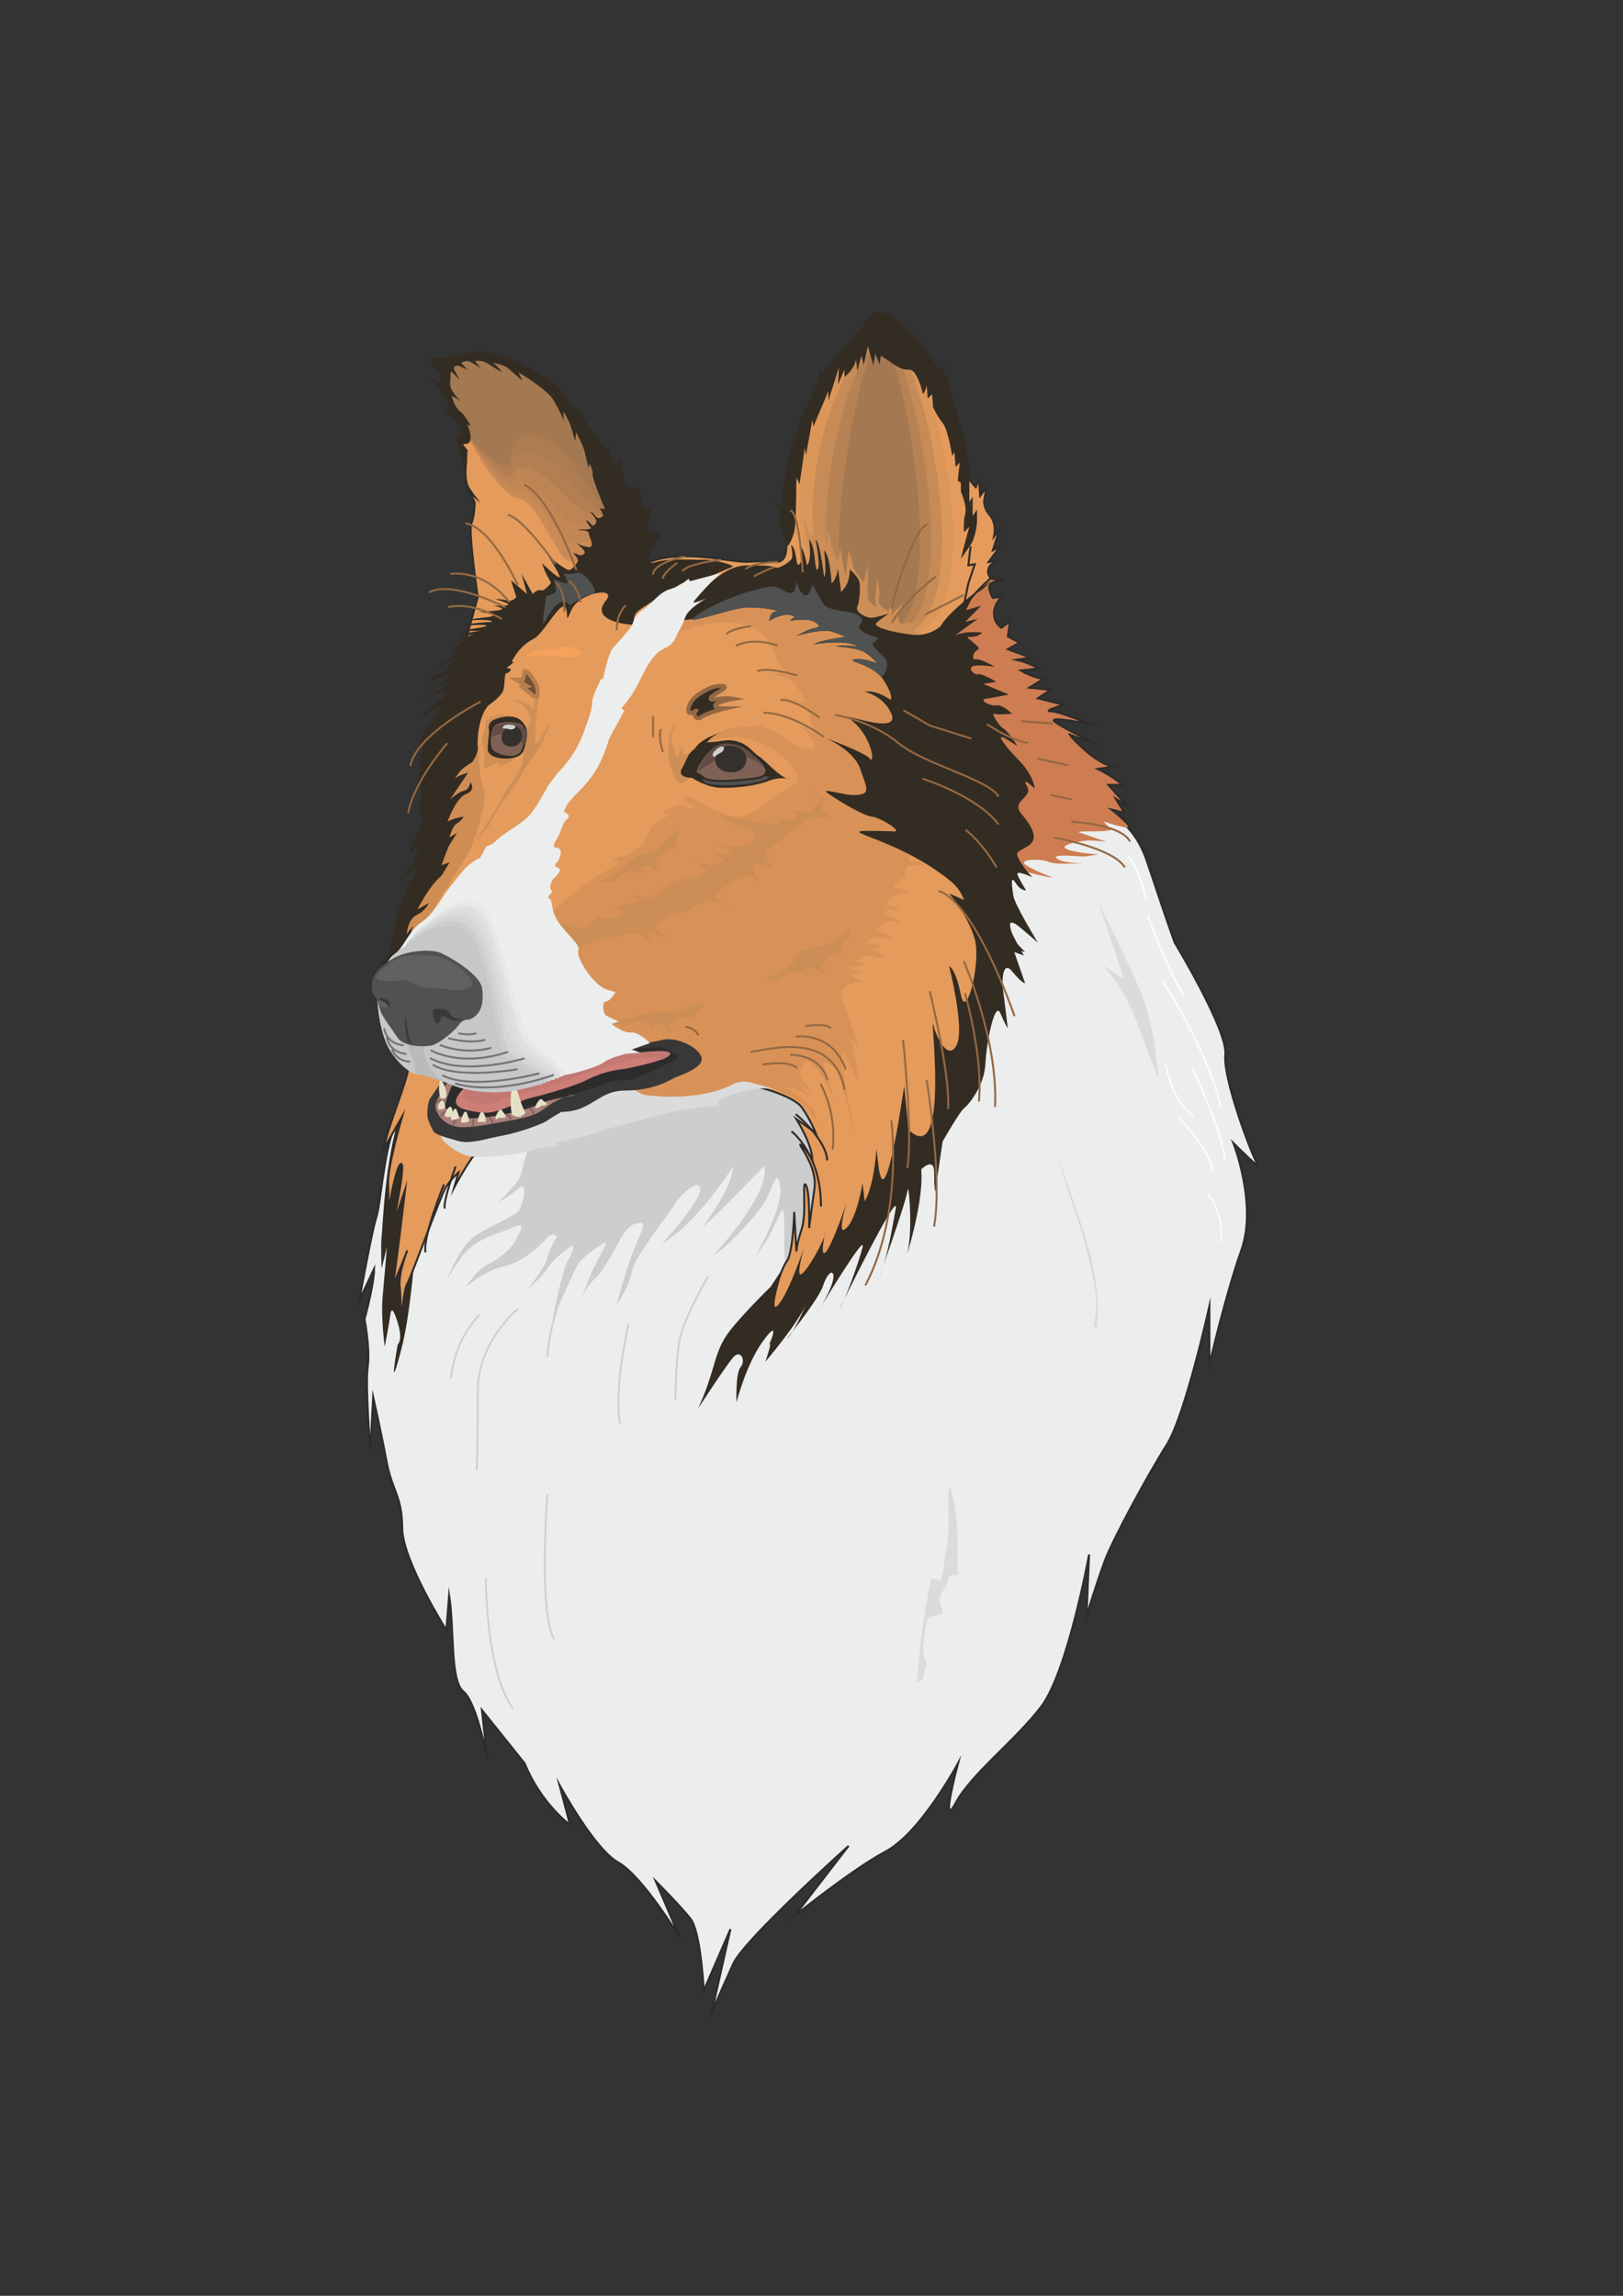 <?xml version="1.0" encoding="utf-8"?>
<!-- Created by UniConvertor 2.0rc4 (https://sk1project.net/) -->
<svg xmlns="http://www.w3.org/2000/svg" height="841.89pt" viewBox="0 0 595.276 841.89" width="595.276pt" version="1.1" xmlns:xlink="http://www.w3.org/1999/xlink" id="1bc3675e-f60d-11ea-b5f6-dcc15c148e23">

<rect x="0" y="0" width="595.276" height="841.89" fill="#333333" stroke="none"/>

<g>
	<path style="stroke-miterlimit:10.433;stroke:#2d2c2b;stroke-width:0.72;stroke-linecap:round;fill:#eceded;" d="M 133.694,483.801 C 135.638,476.457 137.222,469.113 137.222,465.225 L 131.75,476.961 C 131.75,476.961 136.43,451.113 138.014,446.433 139.598,441.681 140.75,422.457 144.638,413.457 148.598,404.457 406.934,297.465 406.934,297.465 410.03,300.561 416.294,303.729 420.254,314.673 422.558,321.153 426.806,334.545 430.838,345.633 430.838,345.633 450.422,377.961 449.414,386.817 448.478,395.601 459.278,424.041 461.222,426.993 463.166,429.945 452.366,419.145 452.366,419.145 452.366,419.145 461.222,441.681 455.318,458.385 449.414,475.017 443.582,500.505 443.582,500.505 L 443.582,478.905 C 443.582,478.905 434.726,519.081 427.886,529.881 421.046,540.681 408.302,564.225 405.35,572.001 402.398,579.849 398.51,592.593 398.51,592.593 L 399.446,570.057 C 399.446,570.057 391.598,613.185 381.806,625.929 372.014,638.673 356.318,650.409 350.486,661.209 344.582,672.009 351.422,646.521 351.422,646.521 351.422,646.521 337.742,672.009 324.998,678.849 312.254,685.689 291.446,702.537 291.446,702.537 L 311.246,676.905 C 311.246,676.905 272.798,711.321 268.91,720.177 264.95,728.961 261.062,737.817 261.062,737.817 L 267.902,707.433 258.11,729.969 C 258.11,729.969 257.102,708.441 253.214,703.545 249.254,698.577 240.47,689.793 240.47,689.793 L 249.254,710.385 C 249.254,710.385 235.574,687.849 226.718,682.953 217.934,678.057 205.19,654.513 205.19,654.513 L 209.078,669.201 C 209.078,669.201 198.35,661.353 192.446,646.665 L 176.75,627.081 178.694,644.721 C 178.694,644.721 174.806,624.129 169.91,620.241 165.014,616.281 166.67,596.697 164.726,584.961 L 163.718,597.777 C 163.718,597.777 147.518,572.073 147.518,560.337 147.518,548.601 143.702,546.585 141.758,535.785 139.742,524.985 136.862,512.241 136.862,512.241 L 135.854,531.825 C 135.854,531.825 133.91,508.353 134.846,501.441 135.854,494.601 133.694,483.801 133.694,483.801 L 133.694,483.801 Z" />
	<path style="fill:#cccdcf;" d="M 279.134,397.401 C 279.134,397.401 299.87,395.817 302.246,420.513 304.622,445.209 294.83,460.905 290.078,464.793 285.398,468.753 289.574,438.081 286.19,444.849 282.23,452.697 283.022,452.697 276.758,461.265 276.758,461.265 287.342,442.905 286.19,435.417 285.038,428.001 283.814,434.265 281.078,439.737 278.342,445.209 265.814,458.169 261.854,460.113 261.854,460.113 283.022,437.361 280.286,427.569 280.286,427.569 264.374,444.129 258.326,449.529 255.878,451.761 268.55,436.713 268.91,427.569 268.91,427.569 257.174,447.153 242.702,456.225 242.702,456.225 256.814,440.889 256.814,436.209 256.814,431.529 249.326,438.153 247.382,441.681 245.438,445.209 232.838,460.545 231.686,466.377 230.534,472.281 226.214,478.545 226.214,478.545 226.214,478.545 229.814,463.497 234.854,452.697 237.59,446.793 233.63,448.737 233.63,448.737 233.63,448.737 231.326,448.377 228.59,452.697 225.782,457.017 221.894,465.585 218.366,468.753 214.838,471.849 212.894,476.961 212.894,476.961 L 217.214,466.017 C 217.214,466.017 222.254,456.585 222.254,455.793 222.254,455.001 213.254,460.905 211.67,464.073 210.158,467.169 202.67,483.657 202.67,483.657 202.67,483.657 206.198,466.017 208.142,462.489 210.158,458.961 211.31,455.793 208.934,457.377 206.63,458.961 202.31,462.489 200.726,465.225 199.142,467.961 193.67,472.641 193.67,472.641 193.67,472.641 199.934,464.793 200.726,461.265 201.518,457.737 204.254,453.489 204.254,453.489 204.254,453.489 202.67,451.473 200.366,454.209 197.99,457.017 190.934,463.281 184.67,464.433 178.406,465.585 170.918,471.849 170.918,471.849 170.918,471.849 174.878,465.585 179.558,463.281 184.238,460.905 187.766,457.377 188.99,455.001 190.142,452.697 193.67,447.585 188.558,449.961 183.446,452.265 174.446,453.849 169.334,460.905 164.294,467.961 163.502,470.337 163.502,470.337 163.502,470.337 167.39,460.113 171.71,455.433 176.03,450.681 188.99,446.433 190.502,443.625 192.086,440.889 193.67,432.681 190.142,435.849 186.614,438.945 182.726,440.889 182.726,440.889 182.726,440.889 190.142,433.833 190.934,431.097 191.726,428.361 192.878,422.097 194.822,419.361 196.838,416.625 272.87,397.401 279.134,397.401 L 279.134,397.401 Z" />
	<path style="fill:#cd7d51;" d="M 371.222,317.265 C 374.966,320.217 386.558,321.945 386.558,321.945 386.558,321.945 379.862,319.569 376.334,317.265 372.806,314.889 382.238,314.889 384.542,316.041 386.918,317.265 397.502,316.473 397.502,316.473 397.502,316.473 390.446,316.833 387.71,314.889 384.974,312.945 395.918,314.097 397.142,314.097 398.294,314.097 402.974,313.305 402.974,313.305 402.974,313.305 394.766,312.945 391.238,311.361 387.71,309.777 397.502,308.193 399.446,308.193 401.39,308.193 405.71,308.625 405.71,308.625 405.71,308.625 399.878,306.681 396.35,305.457 392.822,304.305 404.198,305.457 407.726,304.305 L 404.558,301.137 C 404.558,301.137 411.254,303.513 413.99,303.513 415.934,303.513 407.726,296.889 407.726,296.889 L 412.406,298.041 409.238,292.929 413.198,295.305 406.502,287.817 411.614,287.817 C 411.614,287.817 408.878,285.081 402.614,281.985 L 408.086,281.193 C 408.086,281.193 404.198,280.401 398.654,275.721 393.182,270.969 392.39,269.385 392.39,269.385 L 402.974,273.345 C 402.974,273.345 390.086,267.081 386.918,264.705 383.678,262.257 399.446,265.497 399.446,265.497 399.446,265.497 388.502,260.817 385.334,260.817 382.238,260.817 390.086,258.441 390.086,258.441 L 380.654,256.065 385.334,252.969 377.486,252.177 382.598,249.009 C 382.598,249.009 378.278,248.217 374.39,245.913 L 381.014,245.121 C 381.014,245.121 376.694,242.745 372.806,241.953 L 377.918,241.161 369.638,238.065 373.958,235.689 369.638,233.385 370.43,227.841 367.334,230.217 C 367.334,230.217 364.958,229.065 364.598,225.537 364.166,222.009 367.334,218.841 367.334,218.841 L 364.166,219.273 C 364.166,219.273 362.222,216.105 363.014,214.521 363.806,212.937 368.126,212.577 368.126,212.577 L 363.014,212.217 C 363.014,212.217 303.614,263.553 371.222,317.265 L 371.222,317.265 Z" />
	<path style="stroke-miterlimit:10.433;stroke:#2d2c2b;stroke-width:0.72;stroke-linecap:round;fill:none;" d="M 413.99,303.513 C 415.934,303.513 407.726,296.889 407.726,296.889 L 412.406,298.041 409.238,292.929 413.198,295.305 406.502,287.817 411.614,287.817 C 411.614,287.817 408.878,285.081 402.614,281.985 L 408.086,281.193 C 408.086,281.193 404.198,280.401 398.654,275.721 393.182,270.969 392.39,269.385 392.39,269.385 L 402.974,273.345 C 402.974,273.345 390.086,267.081 386.918,264.705 383.678,262.257 399.446,265.497 399.446,265.497 399.446,265.497 388.502,260.817 385.334,260.817 382.238,260.817 390.086,258.441 390.086,258.441 L 380.654,256.065 385.334,252.969 377.486,252.177 382.598,249.009 C 382.598,249.009 378.278,248.217 374.39,245.913 L 381.014,245.121 C 381.014,245.121 376.694,242.745 372.806,241.953 L 377.918,241.161 369.638,238.065 373.958,235.689 369.638,233.385 370.43,227.841 367.334,230.217 C 367.334,230.217 364.958,229.065 364.598,225.537 364.166,222.009 367.334,218.841 367.334,218.841 L 364.166,219.273 C 364.166,219.273 362.222,216.105 363.014,214.521 363.806,212.937 368.126,212.577 368.126,212.577 L 363.014,212.217" />
	<path style="fill:#332c23;" d="M 152.486,455.793 C 152.486,455.793 150.758,480.705 147.446,493.809 141.902,515.409 145.862,493.017 145.862,493.017 145.862,493.017 148.166,491.505 145.43,483.657 144.278,480.273 143.486,479.337 143.126,482.433 142.694,485.601 141.11,493.809 141.11,493.809 141.11,493.809 139.598,482.865 140.39,475.017 141.11,467.169 141.902,457.377 141.902,457.377 L 139.958,465.225 C 139.958,465.225 139.598,456.585 139.958,453.489 140.39,450.321 141.11,424.473 147.014,407.985 152.918,391.497 152.486,455.793 152.486,455.793 L 152.486,455.793 Z" />
	<path style="stroke-miterlimit:10.433;stroke:#2d2c2b;stroke-width:0.72;stroke-linecap:round;fill:#e49b5b;" d="M 363.374,212.001 C 363.374,212.001 361.862,210.777 362.582,208.473 363.374,206.097 366.542,205.305 366.542,205.305 L 362.582,206.097 366.902,200.265 364.166,201.777 366.542,194.361 364.598,196.737 C 364.598,196.737 365.75,191.985 363.014,188.889 360.278,185.721 361.07,182.985 361.07,182.985 L 361.862,178.665 359.486,181.833 359.054,175.569 357.902,178.665 C 357.902,178.665 353.582,174.345 352.79,170.025 351.998,165.705 349.694,145.329 344.942,139.497 340.262,133.593 335.582,127.329 332.414,125.385 329.318,123.369 322.622,112.065 319.886,116.313 317.15,120.633 304.622,134.385 302.678,138.705 300.662,143.025 290.078,165.345 289.286,174.777 288.566,184.137 288.134,187.305 287.774,190.833 287.342,194.361 291.302,206.889 283.814,206.097 276.398,205.305 276.398,206.529 269.702,205.737 263.078,204.945 249.326,202.209 239.174,205.737 228.95,209.265 229.31,186.153 229.31,184.569 229.31,182.985 208.142,137.481 181.142,132.009 154.07,126.537 166.238,150.081 168.614,152.385 170.918,154.761 173.294,161.457 170.918,161.457 168.614,161.457 168.182,161.457 168.182,161.457 L 170.918,164.985 169.334,164.985 C 169.334,164.985 171.35,167.289 170.918,169.665 170.558,172.041 170.558,176.721 171.71,178.665 172.862,180.609 174.086,182.193 174.086,182.193 L 172.142,180.609 174.086,184.137 C 174.086,184.137 174.086,189.249 172.862,191.985 171.71,194.721 175.238,219.057 175.238,219.057 175.238,219.057 157.238,280.185 159.974,304.089 162.71,327.993 152.486,322.953 149.39,336.633 146.222,350.385 144.638,355.065 145.07,360.537 145.43,366.009 150.182,386.457 149.75,391.497 149.39,396.609 141.902,413.889 140.75,421.305 L 147.446,409.569 C 147.446,409.569 141.902,428.361 142.334,434.625 142.694,440.889 141.902,447.153 141.902,447.153 141.902,447.153 144.638,429.945 146.654,427.209 148.598,424.473 146.654,435.849 146.654,435.849 L 144.278,449.169 148.598,436.209 C 148.598,436.209 145.07,466.017 144.278,469.905 143.486,473.865 149.39,458.529 149.39,458.529 149.39,458.529 145.862,467.169 146.654,472.281 146.942,474.513 147.086,485.457 147.014,485.601 147.446,484.449 147.806,473.433 149.39,470.697 150.974,467.961 161.558,438.585 163.502,435.417 165.446,432.321 168.182,429.945 168.182,429.945 L 166.598,435.417 C 166.598,435.417 172.862,423.681 175.67,421.737 178.406,419.721 228.158,401.721 245.006,402.873 261.854,404.097 267.398,398.193 271.646,397.761 275.966,397.401 290.87,401.721 294.038,406.041 297.134,410.361 299.15,415.401 299.15,415.401 L 292.094,410.361 C 292.094,410.361 297.926,419.721 297.926,425.265 297.926,425.265 294.83,420.153 293.606,419.721 292.454,419.361 299.87,427.569 298.718,435.849 297.566,444.057 296.774,450.321 296.774,450.321 296.774,450.321 297.134,437.361 295.622,434.625 294.038,431.889 295.982,444.849 294.038,450.681 292.094,456.585 292.094,458.961 292.094,458.961 L 291.302,444.417 C 291.302,444.417 290.87,459.753 288.566,462.489 286.19,465.225 280.286,486.753 270.494,495.393 270.494,495.393 342.206,444.417 357.11,386.025 357.11,386.025 366.902,355.425 366.542,350.385 L 372.806,355.425 368.126,346.065 374.75,348.369 369.278,342.537 C 369.278,342.537 368.126,331.161 370.862,334.257 373.598,337.425 375.974,339.009 375.974,339.009 L 370.862,332.313 C 370.862,332.313 368.918,313.089 371.654,317.049 371.654,317.049 313.622,255.921 363.374,212.001 L 363.374,212.001 Z" />
	<path style="fill:#d9dbdc;" d="M 162.278,415.401 C 159.398,416.337 165.806,422.097 170.918,423.681 176.03,425.265 190.934,423.249 194.03,422.097 197.198,420.945 205.406,420.153 205.406,420.153 L 203.462,418.929 C 203.462,418.929 211.67,417.777 218.366,415.401 225.062,413.097 229.742,412.305 234.854,410.721 239.894,409.137 256.814,405.249 263.87,405.609 L 263.078,403.665 C 263.078,403.665 276.398,397.041 285.038,399.777 L 273.662,395.817 C 273.662,395.817 244.214,389.193 162.278,415.401 L 162.278,415.401 Z" />
	<g>
		<path style="fill:#c98a56;" d="M 190.646,182.913 C 181.862,181.401 171.35,159.441 171.35,159.441 171.35,159.441 170.558,156.345 167.39,152.025 164.294,147.705 161.774,136.185 163.862,133.593 167.39,129.273 185.822,132.441 185.822,132.441 208.574,139.065 219.95,171.249 221.894,182.625 223.838,193.929 213.542,211.857 206.63,204.297 203.606,200.985 195.686,183.345 190.646,182.913 L 190.646,182.913 Z" />
		<path style="fill:#c38655;" d="M 189.998,179.745 C 183.086,180.753 171.35,159.441 171.35,159.441 171.35,159.441 170.558,156.345 167.39,152.025 164.294,147.705 161.774,136.185 163.862,133.593 167.39,129.273 185.822,132.441 185.822,132.441 208.574,139.065 219.95,171.249 221.894,182.625 223.838,193.929 213.542,204.153 206.63,196.593 202.454,192.057 193.958,178.233 189.998,179.745 L 189.998,179.745 Z" />
		<path style="fill:#bd8454;" d="M 189.35,176.505 C 184.238,180.177 171.35,159.441 171.35,159.441 171.35,159.441 170.558,156.345 167.39,152.025 164.294,147.705 161.774,136.185 163.862,133.593 167.39,129.273 185.822,132.441 185.822,132.441 208.574,139.065 219.95,171.249 221.894,182.625 223.838,193.929 213.542,196.449 206.63,188.889 201.302,183.057 192.23,173.121 189.35,176.505 L 189.35,176.505 Z" />
		<path style="fill:#b37f52;" d="M 188.702,173.337 C 185.462,179.529 171.35,159.441 171.35,159.441 171.35,159.441 170.558,156.345 167.39,152.025 164.294,147.705 161.774,136.185 163.862,133.593 167.39,129.273 185.822,132.441 185.822,132.441 208.574,139.065 219.95,171.249 221.894,182.625 223.838,193.929 213.542,188.745 206.63,181.185 200.078,174.057 190.502,168.009 188.702,173.337 L 188.702,173.337 Z" />
		<path style="fill:#ad7d51;" d="M 188.054,170.097 C 186.614,178.881 171.35,159.441 171.35,159.441 171.35,159.441 170.558,156.345 167.39,152.025 164.294,147.705 161.774,136.185 163.862,133.593 167.39,129.273 185.822,132.441 185.822,132.441 208.574,139.065 219.95,171.249 221.894,182.625 223.838,193.929 213.542,181.041 206.63,173.409 198.926,165.129 188.774,162.897 188.054,170.097 L 188.054,170.097 Z" />
	</g>
	<path style="fill:#a47850;" d="M 185.822,132.441 C 208.574,139.065 219.95,171.249 221.894,182.625 223.838,193.929 213.542,173.265 206.63,165.705 197.774,156.129 187.046,157.785 187.406,166.929 187.766,178.305 171.35,159.441 171.35,159.441 171.35,159.441 170.558,156.345 167.39,152.025 164.294,147.705 161.774,136.185 163.862,133.593 167.39,129.273 185.822,132.441 185.822,132.441 L 185.822,132.441 Z" />
	<path style="fill:#db9659;" d="M 314.918,228.489 C 281.222,210.129 289.286,148.425 319.958,121.065 340.406,102.489 377.27,263.193 314.918,228.489 L 314.918,228.489 Z" />
	<path style="fill:#c68b56;" d="M 314.486,227.841 C 287.918,212.433 296.342,149.793 320.102,122.649 336.446,103.065 370.79,262.329 314.486,227.841 L 314.486,227.841 Z" />
	<path style="fill:#b78253;" d="M 313.982,227.193 C 294.542,214.737 303.398,151.161 320.318,124.305 332.486,103.713 364.31,261.465 313.982,227.193 L 313.982,227.193 Z" />
	<path style="fill:#a47850;" d="M 320.462,125.889 C 328.598,104.289 357.758,260.601 313.55,226.473 301.238,216.969 310.382,152.529 320.462,125.889 L 320.462,125.889 Z" />
	<path style="fill:#d89257;" d="M 240.326,235.113 C 240.326,235.833 275.174,216.681 283.814,239.001 286.19,245.193 288.566,246.489 288.566,246.489 L 282.662,247.281 C 282.662,247.281 289.718,248.073 291.662,250.809 293.606,253.545 295.622,257.865 295.622,257.865 L 289.286,256.281 C 289.286,256.281 296.342,258.225 296.774,261.753 297.134,265.281 298.718,268.809 298.718,268.809 L 293.246,266.073 C 293.246,266.073 298.718,270.393 298.718,273.561 298.718,276.657 289.718,273.129 287.774,270.753 285.758,268.449 278.342,266.073 278.342,266.073 L 267.182,267.081 256.022,273.705 C 256.022,273.705 268.55,265.281 283.454,274.713 285.83,276.225 297.134,285.297 290.87,288.033 284.606,290.769 275.966,300.561 269.342,299.409 262.646,298.257 259.118,295.449 255.23,293.145 L 250.118,291.561 C 250.118,291.561 252.854,296.673 257.534,296.673 257.534,296.673 252.854,296.673 250.478,295.449 248.174,294.297 242.702,298.257 242.702,298.257 L 246.59,298.257 C 246.59,298.257 241.478,300.993 239.534,302.505 237.59,304.089 239.174,307.617 231.326,313.089 L 224.27,315.105 227.006,315.897 C 227.006,315.897 225.422,317.841 223.046,318.993 220.742,320.145 212.102,325.689 206.63,330.729 201.086,335.841 199.142,336.273 199.574,338.577 199.934,340.953 222.254,402.081 238.382,401.721 238.382,401.721 256.022,404.097 268.55,397.761 268.55,397.761 272.078,395.457 276.758,397.401 276.758,397.401 291.662,400.569 296.774,406.833 L 299.87,412.305 C 299.87,412.305 299.51,407.985 297.134,405.609 294.83,403.305 287.774,398.553 287.774,398.553 287.774,398.553 295.982,400.137 297.566,402.873 297.566,402.873 295.19,398.985 292.094,397.401 L 297.566,400.137 C 297.566,400.137 295.622,397.041 294.038,395.457 292.454,393.873 294.83,386.817 298.358,390.345 301.886,393.873 306.566,404.817 306.566,404.817 L 301.886,389.553 C 301.886,389.553 305.414,390.345 306.926,392.721 308.51,395.025 313.982,418.569 313.982,418.569 L 308.51,389.553 309.302,385.665 315.206,397.401 312.47,380.913 315.206,384.081 C 315.206,384.081 309.518,368.313 308.942,366.441 306.926,360.177 313.982,361.761 313.622,359.745 L 317.15,360.537 312.038,357.801 C 312.038,357.801 315.206,355.425 317.51,356.217 319.886,357.009 310.886,355.065 310.886,355.065 L 317.942,353.481 313.982,352.689 C 313.982,352.689 317.15,349.593 319.094,350.385 321.038,351.177 324.998,351.177 324.998,351.177 324.998,351.177 320.678,347.649 317.942,348.369 L 323.774,347.217 C 323.774,347.217 319.886,345.273 318.302,346.065 316.79,346.857 319.526,343.329 321.47,343.689 323.414,344.121 327.734,344.121 327.734,344.121 327.734,344.121 323.054,340.953 321.47,341.745 319.886,342.537 324.566,337.425 326.582,337.785 328.526,338.217 330.83,338.217 330.83,338.217 330.83,338.217 325.358,335.049 324.206,335.841 323.054,336.633 324.998,333.537 326.15,333.537 327.302,333.537 330.47,333.897 330.47,333.897 330.47,333.897 327.302,331.521 325.79,331.953 324.206,332.313 327.302,327.993 329.318,327.633 331.262,327.201 333.998,327.201 333.998,327.201 L 327.734,325.257 C 327.734,325.257 329.678,322.161 331.262,322.161 332.846,322.161 330.47,317.409 334.358,317.409 338.318,317.409 339.11,317.049 339.11,317.049 339.11,317.049 335.582,315.465 333.998,315.897 332.414,316.257 333.638,312.729 337.166,313.521 340.694,314.313 337.526,311.145 335.582,308.841 324.998,296.169 397.214,252.897 279.926,221.793 279.926,221.793 239.318,220.785 240.326,235.113 L 240.326,235.113 Z" />
	<path style="fill:#cc8e56;" d="M 337.886,233.529 C 337.886,233.529 332.846,229.641 334.358,229.641 335.942,229.641 335.942,228.057 335.942,228.057 L 330.47,228.849 C 330.47,228.849 327.302,226.113 332.054,220.641 332.054,220.641 327.302,224.529 326.942,226.113 326.582,227.697 328.094,217.833 328.094,217.833 L 325.79,224.169 C 325.79,224.169 321.47,221.793 322.262,219.849 323.054,217.833 321.83,212.001 321.83,212.001 321.83,212.001 320.318,221.001 321.47,222.153 322.622,223.377 318.302,221.361 318.302,219.057 318.302,216.681 318.302,206.889 318.302,206.889 L 316.79,213.585 C 316.79,213.585 312.83,208.833 312.83,207.321 312.83,205.737 311.246,201.777 311.246,201.777 L 310.094,211.209 308.15,200.985 307.358,206.097 C 307.358,206.097 304.622,200.265 304.622,198.249 304.622,196.305 303.038,193.569 303.038,193.569 L 303.83,199.833 C 303.83,199.833 300.302,194.721 299.87,193.209 299.51,191.625 298.718,190.041 298.718,190.041 L 299.87,195.945 C 299.87,195.945 296.774,196.737 296.774,195.513 296.774,194.361 294.83,190.041 294.83,190.041 294.83,190.041 295.622,200.625 297.926,204.153 300.302,207.681 284.606,231.945 337.886,233.529 L 337.886,233.529 Z" />
	<path style="fill:#332c23;" d="M 282.662,471.849 C 282.662,471.849 269.342,484.809 265.814,490.713 261.71,497.481 261.926,503.745 256.022,516.561 256.022,516.561 266.174,500.865 268.91,497.769 271.646,494.601 273.662,498.921 271.646,501.297 269.702,503.601 270.134,514.185 270.134,514.185 270.134,514.185 273.59,500.649 279.494,492.297 286.19,482.865 283.022,491.505 281.87,493.449 283.814,490.281 280.718,499.353 280.718,499.353 280.718,499.353 292.814,485.241 295.622,478.185 295.622,478.185 292.094,487.185 288.926,490.713 285.758,494.241 299.87,477.393 301.886,471.489 303.83,465.585 306.566,465.225 305.414,469.905 304.19,474.657 299.15,482.433 299.15,482.433 299.15,482.433 317.942,451.113 316.358,457.377 314.774,463.641 310.094,476.169 308.15,479.697 306.206,483.225 330.11,434.625 328.526,443.265 326.942,451.905 325.79,459.321 323.054,466.809 320.318,474.225 332.414,440.889 332.846,436.569 333.206,432.321 335.15,452.697 332.414,460.905 329.678,469.113 339.11,442.905 337.886,428.793 337.886,428.793 342.638,424.041 342.638,429.945 342.638,435.849 342.998,437.001 342.998,437.001 L 345.734,418.569 C 345.734,418.569 351.998,407.625 353.582,406.401 355.166,405.249 361.07,398.193 361.43,389.985 361.862,381.705 364.958,366.801 366.902,371.553 368.918,376.233 369.638,377.025 369.638,377.025 L 367.694,361.329 C 367.694,361.329 367.334,351.537 371.222,356.217 375.182,360.969 375.974,360.537 375.974,360.537 L 372.014,349.161 375.542,350.385 C 375.542,350.385 371.222,342.897 370.862,341.313 370.43,339.801 369.278,335.841 374.75,340.593 380.222,345.273 380.654,345.633 380.654,345.633 380.654,345.633 372.014,331.521 371.654,328.425 371.222,325.257 370.43,320.577 372.446,323.673 374.39,326.841 376.334,326.481 376.334,326.481 376.334,326.481 373.598,322.161 373.166,320.577 372.806,318.993 378.71,321.729 378.71,321.729 378.71,321.729 374.75,317.841 373.166,313.881 371.654,309.993 386.126,311.937 374.75,298.617 370.358,293.505 379.07,292.713 376.694,288.393 374.39,284.145 379.502,289.185 379.502,289.185 379.502,289.185 379.214,284.217 373.166,278.241 368.126,273.129 366.902,270.393 366.902,270.393 L 368.126,270.393 373.166,273.561 C 373.166,273.561 369.638,268.017 368.126,267.225 366.542,266.505 363.374,261.393 364.598,261.753 365.75,262.185 371.222,261.753 371.222,261.753 371.222,261.753 367.694,258.225 365.39,258.657 363.014,259.017 359.054,256.641 361.43,256.281 363.806,255.921 370.07,254.697 370.07,254.697 L 360.638,250.809 365.39,250.017 C 365.39,250.017 360.278,246.849 358.694,247.281 357.11,247.641 354.374,244.545 357.542,244.113 360.638,243.753 364.958,244.545 364.958,244.545 364.958,244.545 359.486,241.377 357.902,241.809 356.318,242.169 356.75,239.001 358.694,238.281 360.638,237.489 352.79,233.169 355.526,233.529 358.334,233.961 360.278,231.945 360.278,231.945 360.278,231.945 353.222,231.225 350.054,233.169 L 358.694,226.905 354.014,228.057 359.846,222.153 354.374,223.737 C 354.374,223.737 356.75,217.833 358.694,217.113 360.638,216.321 363.374,213.153 363.374,213.153 363.374,213.153 349.262,222.585 344.942,229.641 344.942,229.641 341.054,233.529 334.358,232.737 327.734,231.945 319.886,230.001 321.47,228.417 323.054,226.905 326.15,224.889 326.15,224.889 326.15,224.889 320.678,226.905 318.734,226.473 316.79,226.113 313.622,224.169 314.414,222.585 315.206,221.001 315.998,214.305 314.774,212.361 313.622,210.417 311.678,208.833 311.678,208.833 311.678,208.833 311.678,211.569 310.886,213.585 310.094,215.529 308.51,217.113 308.51,217.113 L 307.358,208.473 C 307.358,208.473 306.926,212.361 304.982,213.945 304.982,213.945 304.622,204.153 302.246,201.777 302.246,201.777 303.398,210.417 302.246,211.569 302.246,211.569 300.662,198.249 299.15,197.889 299.15,197.889 301.094,207.681 299.87,208.833 298.718,210.057 299.15,199.833 296.774,197.889 296.774,197.889 297.926,205.305 295.982,207.321 295.982,207.321 294.83,200.625 293.246,199.833 293.246,199.833 294.83,205.305 293.246,206.889 291.662,208.473 292.454,200.985 290.078,199.833 290.078,199.833 291.302,204.153 290.078,205.305 288.926,206.529 285.398,208.833 284.246,208.041 283.022,207.321 277.982,207.321 274.454,207.321 266.606,207.321 261.494,212.793 252.854,220.641 244.214,228.417 250.91,227.697 254.006,226.905 257.174,226.113 267.542,223.665 272.078,222.945 276.974,222.153 286.91,223.953 284.822,224.169 282.302,224.313 282.086,227.697 282.086,227.697 282.086,227.697 287.918,223.953 291.446,226.113 L 289.718,227.697 C 289.718,227.697 295.982,226.473 298.718,228.057 301.454,229.641 300.302,230.001 298.358,230.433 296.342,230.793 292.094,233.169 292.094,233.169 292.094,233.169 301.454,230.433 304.982,231.585 308.51,232.737 310.094,233.529 310.094,233.529 310.094,233.529 300.662,234.753 298.358,236.265 298.358,236.265 310.886,234.321 314.414,237.057 314.414,237.057 308.51,236.265 306.566,237.057 306.566,237.057 314.774,237.489 317.51,239.433 320.318,241.377 321.83,243.321 321.83,243.321 321.83,243.321 316.358,241.017 313.262,241.809 310.094,242.529 320.318,243.321 324.206,249.585 328.094,255.921 326.582,256.641 326.582,256.641 326.582,256.641 322.622,253.545 318.302,253.545 313.982,253.545 323.414,253.545 326.942,261.753 330.47,270.033 307.574,260.817 311.246,263.337 319.886,269.241 321.038,280.617 319.094,278.241 317.15,275.865 303.038,270.753 303.038,270.753 303.038,270.753 313.262,275.073 315.566,282.129 317.942,289.185 319.886,291.561 312.83,291.561 309.95,291.561 301.886,289.185 303.038,290.409 304.19,291.561 315.998,298.977 319.526,299.409 323.054,299.769 330.974,304.953 328.094,304.881 298.358,304.089 326.15,304.881 348.47,322.953 352.358,325.977 353.582,330.009 353.582,330.009 L 348.11,327.633 C 348.11,327.633 355.166,335.841 357.542,344.481 359.846,353.121 354.374,374.649 352.43,364.857 350.486,355.065 348.11,354.273 348.11,354.273 348.11,354.273 354.014,377.385 350.846,383.289 347.75,389.193 343.43,380.553 342.206,375.441 341.054,370.329 348.47,429.153 333.206,414.249 L 331.622,398.193 C 331.622,398.193 324.782,447.081 322.262,428.001 L 321.47,421.305 C 321.47,421.305 320.678,434.625 317.15,440.529 L 316.358,433.833 C 316.358,433.833 314.414,446.433 310.454,450.321 306.566,454.209 310.454,441.321 310.454,441.321 310.454,441.321 304.982,457.377 302.678,459.321 300.302,461.265 303.398,448.737 302.678,452.265 301.886,455.793 296.342,465.585 294.038,467.169 291.662,468.753 294.83,457.737 294.83,457.737 294.83,457.737 289.286,474.225 285.398,478.545 281.51,482.865 287.342,464.793 287.342,464.793 L 282.662,471.849 Z" />
	<path style="fill:#332c23;" d="M 355.958,199.833 C 357.902,197.097 358.334,191.625 358.334,191.625 L 358.334,186.873 356.75,189.249 356.75,182.193 355.526,184.137 C 355.526,184.137 355.526,177.081 355.526,173.553 355.526,170.025 354.374,163.761 354.374,163.761 354.374,163.761 349.262,144.177 348.47,142.593 347.75,141.009 347.75,137.481 347.75,137.481 L 346.526,138.273 346.526,134.385 344.942,135.969 C 344.942,135.969 341.702,131.721 340.694,129.705 339.47,127.329 326.942,114.369 324.566,114.801 322.262,115.161 321.038,112.425 317.51,117.897 313.982,123.369 303.398,133.593 302.678,135.537 301.886,137.481 300.662,135.537 300.662,135.537 L 299.51,141.441 297.926,141.441 297.926,145.761 C 297.926,145.761 295.19,148.857 292.454,157.137 289.718,165.345 286.55,179.457 286.982,182.625 287.342,185.721 286.982,186.873 286.19,185.721 285.398,184.569 284.246,184.137 284.246,184.137 284.246,184.137 286.55,188.457 286.55,190.401 286.55,192.417 285.398,191.193 285.398,191.193 L 288.926,200.265 C 288.926,200.265 291.302,197.457 291.662,192.417 292.094,187.305 292.094,175.137 292.094,175.137 L 293.246,177.513 295.19,164.193 295.622,166.929 297.926,153.969 298.358,156.345 303.83,143.385 303.83,146.913 307.718,134.745 307.358,141.009 309.734,135.537 309.734,138.273 C 309.734,138.273 313.622,135.177 313.982,131.649 L 314.414,135.969 315.998,130.425 316.79,133.953 318.302,126.897 320.318,133.953 321.038,129.705 322.622,133.593 323.054,130.425 326.15,132.441 C 326.15,132.441 330.47,135.969 333.206,135.537 335.942,135.177 337.886,141.801 338.318,143.817 338.678,145.761 339.902,141.441 339.902,141.441 L 340.262,146.121 341.846,144.537 342.206,149.289 C 342.206,149.289 343.79,152.817 345.734,155.121 347.75,157.497 349.262,167.289 349.262,167.289 L 350.054,165.705 350.486,171.249 351.998,169.665 351.278,176.289 352.43,177.081 352.43,180.249 C 352.43,180.249 354.806,185.721 354.014,188.457 353.222,191.193 353.582,195.153 353.582,195.153 L 355.526,193.209 353.582,200.265 352.43,204.945 355.958,199.833 Z" />
	<path style="fill:#cf8d54;" d="M 175.67,274.713 C 175.67,274.713 174.95,281.481 177.614,290.409 178.766,294.225 173.294,309.993 172.502,311.577 171.71,313.089 161.558,329.217 161.558,329.217 161.558,329.217 151.334,346.857 148.598,346.425 145.862,346.065 144.278,345.273 148.598,336.273 152.918,327.201 166.598,266.505 175.67,274.713 L 175.67,274.713 Z" />
	<path style="fill:#332c23;" d="M 243.062,195.153 C 243.062,195.153 236.006,196.305 237.158,193.569 238.382,190.833 238.742,186.153 238.742,186.153 L 235.646,186.153 234.422,178.665 231.326,179.457 C 231.326,179.457 228.59,177.513 228.59,174.345 228.59,171.249 227.366,168.513 227.366,168.513 L 225.782,171.609 223.046,163.761 222.254,164.985 216.422,157.137 212.462,150.081 212.102,151.593 C 212.102,151.593 205.406,143.385 204.614,141.801 203.894,140.289 196.046,135.969 194.03,134.745 192.086,133.593 181.142,128.913 176.39,128.913 171.71,128.913 169.334,130.065 169.334,130.065 L 164.294,130.065 164.654,131.217 157.598,131.217 C 157.598,131.217 158.39,134.385 160.766,135.969 163.07,137.481 161.126,140.289 161.126,140.289 L 158.03,138.705 C 158.03,138.705 160.334,142.233 161.918,143.817 163.502,145.329 165.086,150.873 165.086,150.873 L 162.278,148.857 C 162.278,148.857 165.086,153.177 167.03,154.401 168.974,155.553 170.558,159.873 168.614,159.441 166.598,159.081 167.606,161.601 167.606,161.601 L 170.918,174.345 171.494,165.129 C 171.494,165.129 168.614,162.825 170.558,162.825 174.662,162.825 171.35,155.553 171.35,155.553 L 172.718,156.345 C 172.718,156.345 170.342,151.809 168.758,150.873 167.174,149.865 165.086,144.969 166.022,145.329 167.03,145.761 168.974,147.129 168.974,147.129 168.974,147.129 164.654,143.025 165.086,140.433 165.446,137.913 164.87,135.537 165.806,136.545 166.814,137.481 168.614,139.281 168.614,139.281 168.614,139.281 166.598,135.753 166.454,135.177 166.238,134.601 167.03,133.953 168.182,134.169 169.334,134.385 171.494,135.753 171.494,135.753 171.494,135.753 169.982,133.809 169.334,133.377 168.758,133.017 170.918,132.009 172.286,132.585 173.654,133.233 176.246,134.961 176.246,134.961 176.246,134.961 174.878,133.017 174.23,132.585 173.654,132.225 176.822,131.793 179.342,133.593 181.934,135.321 184.238,136.545 184.238,136.545 184.238,136.545 181.934,133.593 180.926,133.233 179.918,132.801 185.03,133.593 186.974,135.537 188.99,137.481 191.726,139.641 191.726,139.641 L 190.142,136.545 C 190.142,136.545 200.51,142.593 202.886,146.553 205.262,150.441 206.774,154.185 206.774,154.185 L 206.63,150.873 C 206.63,150.873 208.358,153.609 209.15,155.769 209.942,157.929 210.95,161.817 210.95,161.817 L 211.31,158.505 C 211.31,158.505 213.686,162.969 214.046,164.337 214.478,165.705 215.846,171.609 215.846,171.609 L 216.206,170.025 C 216.206,170.025 217.574,172.185 217.358,173.985 217.214,175.713 221.894,186.729 221.894,186.729 L 219.95,186.297 C 219.95,186.297 221.534,189.033 221.102,189.249 220.742,189.465 219.518,190.833 218.366,189.249 217.214,187.665 216.422,187.665 216.422,187.665 216.422,187.665 218.726,190.257 218.726,191.049 218.726,191.769 217.79,193.569 216.782,192.201 215.846,190.833 214.838,190.833 214.838,190.833 L 216.782,193.785 C 216.782,193.785 215.054,194.361 214.046,194.145 213.038,193.929 211.886,194.361 211.886,194.361 211.886,194.361 215.846,194.361 215.846,195.297 215.846,196.305 218.726,201.201 215.63,200.625 212.462,200.049 210.95,198.825 210.95,198.825 210.95,198.825 214.622,201.633 214.478,202.569 214.262,203.577 212.894,203.937 211.886,203.361 210.95,202.785 210.158,202.785 210.158,202.785 210.158,202.785 212.462,204.945 211.886,205.881 211.31,206.889 209.942,208.833 208.79,209.049 207.566,209.265 201.086,203.937 201.086,203.937 201.086,203.937 205.406,210.633 205.262,211.569 205.046,212.577 198.782,206.529 198.782,206.529 L 199.934,209.625 202.094,213.729 C 202.094,213.729 199.574,217.113 198.35,216.465 197.198,215.889 195.398,217.833 195.398,217.833 L 191.294,210.417 193.31,217.833 187.406,212.793 189.35,218.841 C 189.35,218.841 188.342,220.785 186.038,220.209 183.662,219.633 181.502,219.633 181.502,219.633 181.502,219.633 188.342,221.577 185.822,222.009 183.302,222.369 180.71,222.009 180.71,222.009 180.71,222.009 185.246,222.945 183.878,223.521 182.51,224.169 175.454,224.313 175.454,224.313 175.454,224.313 180.926,224.889 180.926,225.681 180.926,226.473 173.51,226.473 172.286,227.481 172.286,227.481 180.71,226.905 180.35,228.057 180.35,228.057 171.35,228.417 170.558,229.425 170.558,229.425 177.974,228.849 178.406,229.425 178.766,230.001 171.35,230.577 170.702,231.369 L 176.03,231.369 C 176.03,231.369 169.334,232.161 167.966,233.385 L 173.51,232.737 C 173.51,232.737 167.606,234.537 166.598,235.473 L 170.558,234.753 C 170.558,234.753 167.822,236.121 166.814,237.633 165.806,239.217 163.502,240.225 163.502,240.225 L 168.182,238.281 C 168.182,238.281 167.174,240.585 165.23,241.593 163.286,242.529 160.766,244.689 160.766,244.689 160.766,244.689 166.238,242.385 167.03,241.377 167.03,241.377 164.87,245.337 161.558,246.849 158.174,248.433 155.87,250.377 155.87,250.377 L 164.438,247.281 C 164.438,247.281 163.646,249.441 161.702,250.233 159.758,251.025 157.814,251.961 157.814,251.961 L 164.078,250.017 C 164.078,250.017 165.23,251.025 160.91,253.113 156.59,255.273 154.862,256.641 154.862,256.641 154.862,256.641 160.91,254.121 161.918,253.905 162.926,253.761 163.502,254.697 162.278,256.065 161.126,257.433 156.59,259.593 155.438,261.609 154.286,263.553 153.278,264.489 153.278,264.489 153.278,264.489 159.542,259.233 160.766,259.233 161.918,259.233 162.71,260.025 160.334,262.185 158.03,264.345 155.438,267.441 154.862,269.817 154.286,272.193 152.486,275.073 152.486,275.073 L 155.654,272.193 C 155.654,272.193 153.854,278.241 153.854,280.401 153.854,282.561 153.71,285.873 152.486,288.393 151.334,290.985 150.758,292.569 150.758,292.569 L 154.502,288.033 C 154.502,288.033 154.646,293.505 153.854,296.457 153.062,299.409 156.806,298.257 153.71,304.305 150.542,310.353 149.534,314.097 149.534,314.097 L 153.494,309.993 C 153.494,309.993 152.342,315.897 150.542,317.841 148.814,319.785 147.014,322.521 147.014,322.521 L 152.702,318.057 C 152.702,318.057 152.342,320.361 151.118,321.945 149.966,323.529 144.854,335.481 144.854,339.585 144.854,343.689 142.334,349.809 142.334,349.809 L 139.958,353.337 140.174,361.905 C 140.174,361.905 144.638,352.689 147.806,348.225 150.974,343.689 150.542,341.961 151.55,339.369 L 149.174,342.537 C 149.174,342.537 149.534,337.065 152.918,335.481 156.23,333.897 157.238,331.161 157.238,331.161 L 153.062,333.537 C 153.062,333.537 157.382,324.897 161.918,321.153 L 164.87,316.257 161.918,317.265 C 161.918,317.265 164.294,310.785 164.654,310.209 165.086,309.561 167.606,305.457 167.606,305.457 L 164.87,307.041 C 164.87,307.041 165.806,302.937 167.606,301.929 169.334,300.993 169.982,299.409 169.982,299.409 169.982,299.409 164.654,300.417 164.078,301.569 164.078,301.569 167.03,292.713 170.918,291.201 174.878,289.617 172.502,286.881 172.502,286.881 172.502,286.881 172.142,289.617 170.126,289.977 168.182,290.409 165.086,293.145 165.086,293.145 L 171.71,283.353 C 171.71,283.353 167.03,284.505 166.598,286.089 166.598,286.089 167.822,283.713 168.974,282.561 170.126,281.337 173.294,279.393 173.294,279.393 173.294,279.393 175.67,275.865 175.238,273.561 174.878,271.185 175.67,262.185 179.198,258.657 179.198,258.657 183.086,255.921 184.238,253.905 185.462,251.961 184.67,246.849 185.822,246.849 186.974,246.849 187.406,245.337 187.406,245.337 L 185.822,244.905 188.342,242.961 187.766,242.529 C 187.766,242.529 190.142,237.057 195.614,234.321 200.366,231.945 207.926,214.809 207.998,226.401 208.07,227.481 209.15,224.529 209.726,223.377 212.894,217.113 226.502,215.025 222.254,220.209 215.558,228.417 232.838,229.209 232.838,229.209 232.838,229.209 231.326,226.113 234.422,223.737 237.59,221.361 246.374,216.465 249.326,214.305 250.55,213.441 257.246,212.577 260.99,211.209 260.486,211.353 266.966,208.473 268.694,207.825 269.63,207.465 261.782,204.801 256.382,205.305 256.382,205.305 245.222,204.657 240.686,206.097 233.27,208.473 243.062,195.153 243.062,195.153 L 243.062,195.153 Z" />
	<path style="fill:#393838;" d="M 236.798,382.497 C 237.734,382.281 240.614,381.921 242.846,381.345 247.382,380.121 255.374,383.289 257.174,387.393 258.902,391.497 248.966,394.449 247.382,395.241 245.798,396.033 239.75,399.921 229.166,399.921 223.622,399.921 220.31,402.513 217.574,404.097 214.838,405.609 212.102,407.625 205.838,407.769 205.838,407.769 201.734,410.145 200.366,411.153 198.926,412.089 190.718,415.257 184.454,416.409 178.19,417.561 172.286,419.721 167.822,418.353 163.286,416.985 159.758,416.193 158.966,414.825 158.174,413.457 157.022,410.937 156.806,409.569 156.59,408.201 156.806,404.097 157.814,402.729 158.75,401.289 163.07,395.025 163.07,395.025 L 236.798,382.497 Z" />
	<path style="fill:#2d2c2b;" d="M 218.006,398.985 C 218.006,398.985 223.838,395.817 227.798,396.249 231.686,396.609 240.686,392.289 243.422,390.705 246.23,389.193 251.27,387.969 246.95,386.025 242.702,384.081 243.854,382.929 230.534,385.233 217.214,387.609 167.822,395.025 166.598,397.041 165.446,398.985 158.03,405.609 164.294,409.137 170.558,412.665 185.462,410.721 187.406,409.569 189.35,408.345 215.99,398.985 218.006,398.985 L 218.006,398.985 Z" />
	<path style="fill:#cd7e77;" d="M 229.31,391.929 C 226.574,392.289 221.894,392.721 215.63,395.817 209.366,398.985 196.838,402.081 193.67,402.873 190.502,403.665 182.726,408.777 176.39,407.985 170.126,407.193 166.238,406.041 167.39,402.873 168.614,399.777 174.086,395.457 176.03,394.665 177.974,393.873 241.19,383.433 245.222,385.809 249.182,388.185 229.31,391.929 229.31,391.929 L 229.31,391.929 Z" />
	<path style="fill:#c37872;" d="M 242.702,388.617 C 241.478,388.185 238.958,386.817 230.534,388.761 222.11,390.705 209.51,395.457 206.63,396.825 203.678,398.193 186.398,401.721 182.51,403.881 178.55,406.041 164.654,404.457 171.926,398.769 179.198,393.081 235.214,385.665 241.118,385.449 245.438,385.305 246.086,386.313 245.798,386.601 244.646,387.825 242.702,388.617 242.702,388.617 L 242.702,388.617 Z" />
	<path style="fill:#ab807a;" d="M 164.654,396.249 C 164.654,396.249 160.19,402.441 159.758,405.033 159.398,407.409 162.134,412.881 168.758,413.313 173.942,413.601 181.502,411.873 184.814,411.297 194.678,409.785 197.198,408.417 200.366,406.041 203.462,403.665 208.142,401.505 210.518,401.505 212.894,401.505 201.878,402.873 198.782,404.457 190.79,408.489 173.654,410.721 170.918,409.929 168.182,409.137 162.278,408.777 163.502,404.097 164.654,399.345 168.182,395.025 164.654,396.249 L 164.654,396.249 Z" />
	<path style="fill:#e5e1c6;" d="M 161.918,396.033 C 161.918,396.033 164.366,399.849 163.646,402.297 163.502,402.873 161.63,403.089 161.558,402.513 160.55,400.425 161.126,394.593 161.918,396.033 L 161.918,396.033 Z" />
	<path style="fill:#e5e1c6;" d="M 188.702,398.409 C 190.214,399.777 190.502,404.169 192.662,407.841 193.022,408.489 191.438,408.993 191.006,409.425 190.502,409.857 187.838,409.281 187.694,408.489 186.83,404.025 187.406,397.185 188.702,398.409 L 188.702,398.409 Z" />
	<path style="fill:#cc8e56;" d="M 295.622,288.825 C 297.566,289.977 302.246,291.921 300.662,293.937 299.15,295.881 297.134,298.257 294.83,297.825 292.454,297.465 290.51,297.033 290.51,297.033 L 292.814,299.409 C 292.814,299.409 289.718,301.353 288.134,300.561 286.55,299.769 282.23,299.769 282.23,299.769 282.23,299.769 285.758,300.201 285.758,301.353 285.758,302.505 281.078,301.785 277.19,301.353 273.23,300.993 261.854,297.465 264.59,299.769 267.398,302.145 274.022,302.937 275.966,304.881 275.966,304.881 279.134,307.617 274.814,309.561 270.494,311.577 263.87,309.561 263.87,309.561 L 268.91,312.369 263.87,313.089 261.062,311.937 C 261.062,311.937 263.438,314.313 265.022,314.673 266.606,315.105 262.286,317.409 261.062,317.409 259.91,317.409 254.798,315.897 254.798,315.897 L 259.118,318.633 C 259.118,318.633 257.534,320.937 254.798,321.369 252.062,321.729 243.062,324.465 243.062,326.049 243.062,327.633 238.742,329.577 237.158,329.217 235.646,328.785 232.118,328.425 232.118,328.425 L 234.422,330.369 C 234.422,330.369 230.102,331.161 227.798,331.953 225.422,332.745 223.478,331.953 223.478,331.953 223.478,331.953 227.006,333.105 228.158,333.537 229.31,333.897 228.158,336.633 225.782,336.633 223.478,336.633 219.518,336.273 219.518,336.273 219.518,336.273 214.046,341.745 211.31,339.801 208.574,337.785 204.254,339.369 204.254,339.369 204.254,339.369 207.782,347.649 210.518,347.649 213.254,347.649 217.214,344.841 220.31,344.481 223.478,344.121 233.27,340.953 236.006,343.329 238.742,345.633 239.534,345.273 239.534,345.273 L 236.798,341.313 245.438,344.121 C 245.438,344.121 240.686,341.313 240.686,340.161 240.686,339.009 247.382,333.897 249.326,334.689 251.27,335.481 257.174,330.369 259.55,330.369 261.854,330.369 267.758,332.313 267.758,332.313 267.758,332.313 261.062,330.009 263.078,327.633 265.022,325.257 271.646,321.369 274.022,321.369 276.398,321.369 278.702,323.673 278.702,323.673 278.702,323.673 272.87,315.105 280.286,317.409 287.774,319.785 277.19,314.673 282.23,311.145 287.342,307.617 295.19,299.769 298.358,300.201 301.454,300.561 304.622,299.409 304.622,299.409 L 301.454,297.465 C 301.454,297.465 301.094,293.505 302.246,293.145 303.398,292.713 295.622,288.825 295.622,288.825 L 295.622,288.825 Z" />
	<path style="fill:#cc8e56;" d="M 253.142,368.817 C 253.142,368.817 248.39,371.985 244.502,371.265 240.542,370.473 236.654,371.841 236.654,371.841 L 230.966,373.281 224.198,374.289 C 224.198,374.289 227.51,376.521 229.382,376.017 231.254,375.585 235.358,373.857 237.23,375.441 239.102,377.097 240.398,378.033 240.398,378.033 L 239.894,375.297 C 239.894,375.297 242.846,375.225 243.854,376.881 244.862,378.609 246.302,379.185 246.302,379.185 L 245.51,375.009 248.462,377.097 C 248.462,377.097 245.87,375.153 247.382,374.577 248.894,373.929 252.494,372.417 253.43,373.209 254.366,374.001 255.446,371.481 255.446,371.481 255.446,371.481 259.55,367.665 257.75,367.809 256.022,367.953 253.142,368.817 253.142,368.817 L 253.142,368.817 Z" />
	<path style="fill:#eceded;" d="M 264.59,210.057 C 262.286,211.569 255.23,219.417 254.438,220.641 253.646,221.793 259.118,219.417 259.118,219.417 259.118,219.417 252.494,222.945 251.27,226.473 250.118,230.001 249.326,230.433 247.742,233.961 246.23,237.489 242.846,237.633 241.118,239.433 235.214,245.337 234.998,252.105 227.87,259.737 L 228.95,260.601 C 228.95,260.601 225.062,268.017 223.838,270.033 222.686,271.977 221.534,280.977 212.894,289.617 209.222,293.217 207.998,295.089 207.998,295.089 L 206.774,297.609 C 206.774,297.609 209.51,298.833 208.358,299.985 207.206,301.137 206.702,301.425 205.406,305.313 204.614,307.617 201.734,310.569 203.894,310.785 207.422,311.145 204.614,315.897 204.614,315.897 204.614,315.897 202.31,317.409 204.614,318.201 206.99,318.993 202.67,322.521 202.67,322.521 202.67,322.521 201.086,325.689 202.31,326.481 203.462,327.201 199.934,328.785 201.518,329.577 203.102,330.369 201.518,333.897 205.406,339.009 209.366,344.121 212.894,346.425 212.102,348.801 211.31,351.177 217.574,361.329 222.686,362.913 227.798,364.497 225.782,363.705 225.782,363.705 225.782,363.705 223.838,367.233 222.254,367.233 220.742,367.233 221.102,371.553 222.254,372.345 223.478,373.065 227.006,374.649 227.006,374.649 L 224.27,375.441 C 224.27,375.441 228.59,378.969 231.326,378.609 234.062,378.177 238.382,382.497 238.382,382.497 L 231.686,384.873 234.854,386.025 229.31,386.457 C 229.31,386.457 223.478,387.969 221.534,389.553 219.518,391.137 210.158,393.873 206.99,394.233 203.894,394.665 192.086,400.137 182.294,400.137 172.502,400.137 167.39,398.553 164.654,397.401 161.918,396.249 155.222,393.873 152.918,393.873 150.542,393.873 144.278,388.761 141.542,382.137 138.806,375.441 137.582,364.065 139.166,360.969 140.75,357.801 141.542,351.897 144.638,349.953 147.806,348.009 150.182,340.953 154.502,338.217 158.75,335.481 161.846,329.505 163.862,326.841 166.238,323.673 170.198,318.489 172.142,317.049 175.238,314.673 176.03,314.673 176.03,314.673 L 178.406,310.353 C 178.406,310.353 180.35,309.993 182.726,307.617 185.03,305.313 192.086,301.785 194.822,298.257 197.342,295.017 201.086,288.033 201.086,288.033 L 204.614,283.353 C 204.614,283.353 210.518,277.809 213.686,269.601 216.422,262.257 217.214,259.809 217.214,257.433 217.214,255.129 220.526,248.937 220.526,248.937 L 221.174,248.937 C 221.174,248.937 223.046,239.793 224.63,237.849 226.214,235.905 229.742,232.377 231.326,230.001 232.838,227.697 232.118,226.113 235.646,223.737 239.174,221.361 241.694,217.257 245.582,216.105 249.974,214.809 252.494,212.217 252.494,212.217 L 253.07,213.153 264.59,210.057 Z" />
	<path style="fill:#c6c7c9;" d="M 144.638,349.953 C 142.046,352.617 140.75,357.801 139.166,360.969 137.582,364.065 138.806,375.441 141.542,382.137 144.278,388.761 150.542,393.873 152.918,393.873 155.222,393.873 161.918,396.249 164.654,397.401 167.39,398.553 172.142,400.569 181.934,400.569 186.83,400.569 193.166,399.201 197.702,397.761 197.702,397.761 203.462,395.817 193.31,393.081 183.086,390.345 183.086,380.553 181.502,378.177 179.918,375.873 179.558,354.273 174.446,347.649 169.334,340.953 169.334,337.425 159.974,341.313 150.542,345.273 145.862,348.801 144.638,349.953 L 144.638,349.953 Z" />
	<path style="fill:#b8babc;" d="M 155.654,382.929 C 154.286,389.193 160.55,395.241 161.918,396.249 163.286,397.185 155.654,393.873 153.278,393.873 150.974,393.873 152.918,390.561 151.55,388.761 150.182,387.033 149.75,382.281 148.598,381.561 147.446,380.769 155.654,382.929 155.654,382.929 L 155.654,382.929 Z" />
	<g>
		<path style="stroke-miterlimit:10.433;stroke:#e7e8e8;stroke-width:2.448;stroke-linecap:round;fill:none;" d="M 205.838,393.585 C 205.838,393.585 201.446,388.257 195.542,384.369 189.71,380.409 185.534,354.489 179.27,338.433 173.006,322.305 158.39,339.729 154.502,341.313" />
		<path style="stroke-miterlimit:10.433;stroke:#dfe0e1;stroke-width:2.592;stroke-linecap:round;fill:none;" d="M 204.254,394.161 C 204.254,394.161 199.43,389.265 193.526,385.377 187.622,381.489 184.526,356.649 178.262,340.593 171.998,324.465 157.598,340.809 153.71,342.393" />
		<path style="stroke-miterlimit:10.433;stroke:#d9dbdc;stroke-width:2.736;stroke-linecap:round;fill:none;" d="M 202.67,394.665 C 202.67,394.665 197.414,390.345 191.51,386.457 185.606,382.497 183.446,358.809 177.182,342.753 170.918,326.625 156.806,341.961 152.918,343.473" />
		<path style="stroke-miterlimit:10.433;stroke:#d3d5d6;stroke-width:2.808;stroke-linecap:round;fill:none;" d="M 201.086,395.169 C 201.086,395.169 195.398,391.425 189.494,387.465 183.59,383.577 182.438,360.969 176.174,344.841 169.91,328.785 156.014,343.041 152.126,344.625" />
		<path style="stroke-miterlimit:10.433;stroke:#cccdcf;stroke-width:2.952;stroke-linecap:round;fill:none;" d="M 199.574,395.673 C 199.574,395.673 193.31,392.433 187.478,388.545 181.574,384.585 181.358,363.129 175.094,347.001 168.83,330.945 155.222,344.121 151.334,345.705" />
	</g>
	<path style="stroke-miterlimit:10.433;stroke:#c6c7c9;stroke-width:3.096;stroke-linecap:round;fill:none;" d="M 197.99,396.249 C 197.99,396.249 191.294,393.513 185.462,389.553 179.558,385.665 180.35,365.289 174.086,349.161 167.822,333.105 154.502,345.273 150.542,346.857" />
	<path style="fill:#505151;" d="M 161.126,349.233 C 163.43,350.025 175.958,356.865 176.822,362.409 177.614,367.953 176.39,372.417 171.926,373.929 171.926,373.929 170.054,373.425 168.326,375.801 166.598,378.249 160.766,383.001 158.03,383.433 155.222,383.865 148.166,384.009 145.79,380.481 143.486,377.025 140.03,372.633 139.382,370.257 138.734,367.881 138.662,366.297 137.366,365.217 136.07,364.137 136.07,361.041 137.006,358.305 137.942,355.641 143.126,351.249 148.166,349.809 153.854,348.153 158.822,348.513 161.126,349.233 L 161.126,349.233 Z" />
	<path style="fill:#616162;" d="M 172.142,362.121 C 171.062,362.625 167.39,363.705 165.086,362.913 162.71,362.121 155.654,362.913 152.342,360.969 148.958,358.953 147.446,359.385 145.43,359.745 143.486,360.177 135.638,359.961 138.806,356.865 141.902,353.697 144.854,351.537 147.014,350.961 149.174,350.385 160.55,348.801 166.454,353.337 172.286,357.801 175.022,360.753 172.142,362.121 L 172.142,362.121 Z" />
	<path style="fill:#393838;" d="M 170.126,373.857 C 169.19,373.857 166.454,373.713 165.662,372.489 164.87,371.337 163.862,369.969 162.278,369.969 160.766,369.969 158.39,369.393 158.75,371.697 159.182,374.073 159.758,376.017 160.766,375.225 161.702,374.505 161.558,372.489 162.278,372.489 163.07,372.489 164.87,374.073 166.022,374.289 167.174,374.505 170.126,373.857 170.126,373.857 L 170.126,373.857 Z" />
	<path style="fill:#5f6060;" d="M 142.91,368.601 C 141.902,370.545 138.518,369.465 139.166,366.657 139.598,364.857 142.91,368.601 142.91,368.601 L 142.91,368.601 Z" />
	<path style="fill:#393838;" d="M 138.59,366.009 C 138.59,366.009 142.478,365.793 142.91,368.025 143.486,370.977 141.902,367.809 141.11,367.593 140.39,367.449 138.59,366.009 138.59,366.009 L 138.59,366.009 Z" />
	<path style="fill:#393838;" d="M 148.814,372.345 C 148.814,372.345 149.39,380.769 150.974,382.281 152.486,383.865 149.534,381.921 149.534,381.921 149.534,381.921 148.022,374.649 148.814,372.345 L 148.814,372.345 Z" />
	<path style="fill:#ce8f57;" d="M 254.654,275.289 C 254.654,275.289 250.91,277.449 250.334,276.081 L 250.694,273.561 C 250.694,273.561 248.75,275.505 248.966,276.297 249.11,277.089 247.742,277.665 247.598,276.297 247.382,274.929 245.582,271.185 246.59,268.449 247.598,265.713 248.174,265.497 248.174,265.497 248.174,265.497 245.438,266.073 245.222,273.705 245.006,281.337 246.23,281.553 246.59,283.137 246.95,284.721 248.75,287.457 249.758,287.241 250.694,287.025 253.43,284.721 255.014,285.297 256.598,285.873 254.654,275.289 254.654,275.289 L 254.654,275.289 Z" />
	<path style="fill:#332c23;" d="M 289.718,285.729 C 286.19,285.513 280.718,278.745 278.27,277.305 275.822,275.865 273.014,270.249 264.662,271.689 258.398,272.841 258.902,271.041 254.222,275.001 251.918,276.945 251.558,279.465 250.118,281.841 248.678,284.289 251.126,285.225 253.79,285.225 253.79,285.225 259.046,288.825 264.518,288.897 269.99,289.041 277.262,288.177 281.87,286.377 286.478,284.577 289.718,285.729 289.718,285.729 L 289.718,285.729 Z" />
	<path style="fill:#332c23;" d="M 259.55,271.977 C 259.55,271.977 260.99,269.529 266.03,268.089 266.03,268.089 258.686,270.033 255.734,273.345 252.71,276.657 259.55,271.977 259.55,271.977 L 259.55,271.977 Z" />
	<path style="fill:#505151;" d="M 277.118,285.009 C 275.318,285.297 264.014,285.873 261.206,285.225 258.398,284.577 256.238,286.377 259.55,287.313 264.302,288.609 278.414,287.889 282.014,285.153 282.95,284.505 278.63,284.721 277.118,285.009 L 277.118,285.009 Z" />
	<path style="stroke-miterlimit:10.433;stroke:#332c23;stroke-width:0.72;stroke-linecap:round;fill:#7f6156;" d="M 262.574,273.201 C 264.302,272.265 270.926,271.041 276.11,276.441 276.11,276.441 280.79,280.113 281.078,282.273 281.366,284.433 279.062,285.081 277.334,285.369 275.606,285.657 260.774,287.601 258.11,285.225 255.374,282.777 254.87,284.217 255.374,282.201 255.878,280.185 259.694,274.713 262.574,273.201 L 262.574,273.201 Z" />
	<path style="fill:#624d45;" d="M 280.502,281.553 C 271.574,274.137 265.094,276.729 255.806,282.921 255.806,282.921 257.966,277.233 262.142,273.921 266.102,270.897 273.446,273.993 276.182,276.945 278.126,279.105 280.502,281.553 280.502,281.553 L 280.502,281.553 Z" />
	<path style="fill:#33302d;" d="M 268.334,273.561 C 275.678,273.993 275.39,283.209 268.262,283.209 259.91,283.281 260.702,273.057 268.334,273.561 L 268.334,273.561 Z" />
	<path style="fill:#d0d0d0;" d="M 263.438,274.281 C 265.454,272.913 266.318,274.425 264.734,275.793 263.15,276.657 262.43,277.161 262.358,277.449 262.214,277.881 259.694,276.945 263.438,274.281 L 263.438,274.281 Z" />
	<path style="fill:#ce8f57;" d="M 197.558,256.281 C 197.198,259.377 196.046,264.489 196.406,268.449 196.838,272.337 194.822,273.561 196.838,272.337 198.782,271.185 200.366,266.073 201.878,265.281 201.878,265.281 199.07,272.265 197.99,273.921 196.406,276.297 192.086,281.769 190.934,284.865 189.782,288.033 184.67,291.921 179.198,302.937 L 174.086,308.841 C 174.086,308.841 182.294,296.673 184.238,292.353 186.254,288.033 190.934,283.713 191.726,279.033 192.518,274.281 190.934,272.337 190.934,272.337 190.934,272.337 194.462,265.713 194.462,263.697 194.462,261.753 192.518,257.073 186.614,256.641 186.614,256.641 193.31,256.641 194.822,259.449 196.406,262.185 196.046,255.129 196.046,253.113 196.046,251.169 195.614,249.225 194.03,247.641 194.03,247.641 198.35,249.585 197.558,256.281 L 197.558,256.281 Z" />
	<path style="fill:#ce8f57;" d="M 189.134,263.337 C 187.622,262.761 184.814,261.753 182.87,262.329 180.926,262.977 177.758,263.697 177.974,265.281 178.19,266.865 176.606,270.393 176.822,271.977 177.038,273.561 178.19,276.657 177.758,278.241 177.398,279.825 177.182,282.129 178.19,281.553 179.198,280.977 182.078,279.825 182.87,279.825 183.662,279.825 183.086,280.761 182.51,280.977 181.934,281.193 186.83,280.761 189.566,277.089 192.302,273.345 189.134,263.337 189.134,263.337 L 189.134,263.337 Z" />
	<path style="fill:#332c23;" d="M 191.51,275.289 C 191.582,273.993 194.678,268.737 191.942,265.137 189.278,261.537 184.238,262.833 181.79,263.697 179.27,264.561 179.054,266.217 179.342,267.513 179.63,269.169 178.406,274.425 179.126,275.793 180.35,278.097 184.742,278.385 187.19,278.097 189.71,277.809 191.51,275.289 191.51,275.289 L 191.51,275.289 Z" />
	<path style="stroke-miterlimit:10.433;stroke:#332c23;stroke-width:0.72;stroke-linecap:round;fill:#7f6156;" d="M 190.286,264.921 C 188.99,264.561 183.086,263.697 181.07,266.073 179.558,267.873 178.694,274.497 181.214,275.865 184.022,277.449 186.83,277.737 188.558,277.449 190.286,277.089 191.51,276.081 191.942,274.425 192.374,272.769 194.75,266.145 190.286,264.921 L 190.286,264.921 Z" />
	<path style="fill:#624d45;" d="M 192.158,273.273 C 192.158,273.273 186.758,266.649 180.35,270.321 180.35,270.321 180.494,266.793 182.438,265.929 184.382,265.065 188.846,264.633 192.086,266.793 194.75,268.593 192.158,273.273 192.158,273.273 L 192.158,273.273 Z" />
	<path style="fill:#33302d;" d="M 187.91,266.289 C 192.734,266.217 192.518,273.345 188.054,273.777 182.294,274.353 183.014,266.361 187.91,266.289 L 187.91,266.289 Z" />
	<path style="fill:#d0d0d0;" d="M 187.694,265.785 C 189.854,266.073 189.134,267.513 187.262,267.513 185.75,267.153 185.03,267.081 184.742,267.153 184.31,267.369 183.734,265.281 187.694,265.785 L 187.694,265.785 Z" />
	<path style="stroke-miterlimit:10.433;stroke:#856561;stroke-width:0.72;stroke-linecap:round;fill:none;" d="M 167.966,409.785 C 167.966,409.785 166.238,411.297 166.238,412.665" />
	<path style="stroke-miterlimit:10.433;stroke:#856561;stroke-width:0.72;stroke-linecap:round;fill:none;" d="M 173.654,410.361 L 173.51,412.881" />
	<path style="stroke-miterlimit:10.433;stroke:#856561;stroke-width:0.72;stroke-linecap:round;fill:none;" d="M 179.558,409.785 C 179.558,409.785 180.566,410.937 180.566,411.873" />
	<path style="stroke-miterlimit:10.433;stroke:#856561;stroke-width:0.72;stroke-linecap:round;fill:none;" d="M 186.038,408.777 C 186.038,408.777 187.19,409.353 187.19,410.505" />
	<path style="stroke-miterlimit:10.433;stroke:#856561;stroke-width:0.72;stroke-linecap:round;fill:none;" d="M 164.078,407.409 C 164.078,407.409 161.918,408.201 161.918,409.137" />
	<path style="stroke-miterlimit:10.433;stroke:#856561;stroke-width:0.72;stroke-linecap:round;fill:none;" d="M 163.286,404.097 C 163.286,404.097 161.342,402.873 160.334,404.241" />
	<path style="stroke-miterlimit:10.433;stroke:#856561;stroke-width:0.72;stroke-linecap:round;fill:none;" d="M 194.462,406.617 C 194.462,406.617 195.83,407.193 195.614,408.345" />
	<path style="fill:#e5e1c6;" d="M 177.182,411.441 C 178.19,411.729 178.19,411.225 178.19,410.649 178.19,410.073 177.686,408.273 177.182,407.985 176.75,407.697 176.606,407.481 176.102,408.273 175.67,409.065 174.878,411.441 175.454,411.513 176.03,411.585 176.534,411.225 177.182,411.441 L 177.182,411.441 Z" />
	<path style="fill:#e5e1c6;" d="M 184.166,407.265 C 184.742,408.129 185.822,409.281 185.318,409.785 184.814,410.217 183.302,409.641 182.798,410.073 182.294,410.433 181.646,410.793 181.718,410.073 181.79,409.281 183.158,405.825 184.166,407.265 L 184.166,407.265 Z" />
	<path style="fill:#e5e1c6;" d="M 199.07,403.449 C 199.646,404.313 201.014,404.529 200.51,405.033 200.006,405.537 198.926,405.249 198.494,405.609 197.99,406.041 196.19,406.833 196.334,406.041 196.406,405.249 198.062,402.009 199.07,403.449 L 199.07,403.449 Z" />
	<path style="fill:#e5e1c6;" d="M 171.134,407.913 C 171.134,407.913 172.286,410.649 171.998,411.153 171.71,411.585 169.19,412.017 169.046,411.441 168.974,410.793 170.342,406.401 171.134,407.913 L 171.134,407.913 Z" />
	<path style="fill:#e5e1c6;" d="M 165.662,406.257 C 165.662,406.257 166.526,408.561 166.238,409.065 165.95,409.569 163.358,409.929 163.286,409.353 162.71,408.273 164.87,404.745 165.662,406.257 L 165.662,406.257 Z" />
	<path style="fill:#e5e1c6;" d="M 167.39,406.833 C 167.39,406.833 168.614,409.569 168.254,410.073 167.966,410.505 165.446,410.937 165.374,410.361 165.23,409.785 166.598,405.321 167.39,406.833 L 167.39,406.833 Z" />
	<path style="fill:#e5e1c6;" d="M 162.782,403.953 C 162.782,403.953 163.358,405.825 163.07,406.329 162.782,406.833 160.838,407.121 160.766,406.545 160.118,405.465 161.99,402.513 162.782,403.953 L 162.782,403.953 Z" />
	<path style="fill:#cc8e56;" d="M 244.646,307.257 C 244.646,307.257 241.478,311.937 237.59,312.729 233.63,313.521 230.534,316.257 230.534,316.257 L 225.782,319.785 219.95,323.313 C 219.95,323.313 223.838,324.105 225.422,322.953 227.006,321.729 230.102,318.633 232.478,319.425 234.854,320.145 236.366,320.577 236.366,320.577 L 234.854,318.201 C 234.854,318.201 237.59,317.049 239.174,318.201 240.686,319.425 242.27,319.425 242.27,319.425 L 239.894,315.897 243.422,316.617 C 243.422,316.617 240.326,315.897 241.478,314.673 242.702,313.521 245.438,310.785 246.59,311.145 247.742,311.577 247.742,308.841 247.742,308.841 247.742,308.841 250.118,303.729 248.534,304.521 246.95,305.313 244.646,307.257 244.646,307.257 L 244.646,307.257 Z" />
	<path style="stroke-miterlimit:10.433;stroke:#936842;stroke-width:1.512;stroke-linecap:round;fill:#332c23;" d="M 256.814,254.337 C 258.758,253.113 261.854,251.169 265.022,251.601 268.118,251.961 261.494,254.337 260.702,255.921 259.91,257.433 264.59,255.489 268.91,256.281 268.91,256.281 262.646,257.433 262.286,258.657 261.854,259.809 265.814,259.809 265.814,259.809 265.814,259.809 259.118,261.393 257.174,262.977 255.23,264.489 254.006,261.393 255.23,260.601 256.382,259.809 252.494,262.905 252.494,260.601 252.494,256.641 256.814,254.337 256.814,254.337 L 256.814,254.337 Z" />
	<path style="stroke-miterlimit:10.433;stroke:#b77e4d;stroke-width:1.512;stroke-linecap:round;fill:#6e5036;" d="M 192.518,246.057 C 194.822,246.849 197.198,251.601 197.198,253.113 197.198,254.697 197.198,256.281 195.614,255.129 194.03,253.905 191.726,251.961 191.726,251.961 L 193.31,251.601 189.35,249.225 191.726,249.225 192.518,246.057 Z" />
	<path style="fill:#f6a25d;" d="M 198.35,238.281 C 201.086,238.497 202.31,237.489 203.462,238.281 204.614,239.001 205.406,235.473 211.31,237.849 217.214,240.225 208.934,241.377 206.63,241.017 204.254,240.585 192.878,239.433 192.086,241.377 191.294,243.321 193.67,237.849 198.35,238.281 L 198.35,238.281 Z" />
	<path style="fill:#cc8e56;" d="M 305.99,345.201 C 305.99,345.201 299.726,347.649 295.766,348.153 291.806,348.585 291.158,353.049 291.158,353.049 L 286.19,356.217 280.07,359.241 C 280.07,359.241 283.886,360.321 285.542,359.313 287.198,358.233 290.582,355.353 292.886,356.361 295.19,357.297 296.702,357.801 296.702,357.801 L 295.334,355.353 C 295.334,355.353 298.142,354.417 299.654,355.713 301.094,357.009 302.678,357.153 302.678,357.153 L 300.59,353.409 304.046,354.489 C 304.046,354.489 300.95,353.481 302.246,352.401 303.542,351.321 306.494,348.801 307.646,349.233 308.726,349.737 308.942,347.001 308.942,347.001 308.942,347.001 314.054,339.945 310.886,341.241 309.23,341.889 305.99,345.201 305.99,345.201 L 305.99,345.201 Z" />
	<path style="fill:#505151;" d="M 217.214,217.833 C 220.67,217.473 214.046,209.265 211.67,210.057 209.366,210.777 206.63,210.417 206.63,210.417 206.63,210.417 208.934,213.945 207.782,213.945 206.63,213.945 203.102,212.361 203.102,212.361 203.102,212.361 203.894,215.529 203.894,216.681 203.894,217.833 200.366,218.625 200.366,218.625 200.366,218.625 198.35,230.793 199.574,228.417 200.726,226.113 204.254,220.209 206.63,220.641 208.934,221.001 208.934,222.153 208.934,222.153 208.934,222.153 213.686,218.265 217.214,217.833 L 217.214,217.833 Z" />
	<path style="fill:#505151;" d="M 254.006,226.905 C 251.558,228.921 267.542,223.665 272.078,222.945 276.974,222.153 286.91,223.953 284.822,224.169 282.302,224.313 282.086,227.697 282.086,227.697 282.086,227.697 287.918,223.953 291.446,226.113 L 289.718,227.697 C 289.718,227.697 295.982,226.473 298.718,228.057 301.454,229.641 300.302,230.001 298.358,230.433 296.342,230.793 292.094,233.169 292.094,233.169 292.094,233.169 301.454,230.433 304.982,231.585 308.51,232.737 310.094,233.529 310.094,233.529 310.094,233.529 300.662,234.753 298.358,236.265 298.358,236.265 310.886,234.321 314.414,237.057 314.414,237.057 308.51,236.265 306.566,237.057 306.566,237.057 314.774,237.489 317.51,239.433 320.318,241.377 321.83,243.321 321.83,243.321 321.83,243.321 316.358,241.017 313.262,241.809 310.31,242.529 319.022,243.249 323.342,248.505 323.342,248.505 327.302,244.113 324.206,241.017 321.038,237.849 319.886,236.265 319.886,236.265 L 322.262,233.961 C 322.262,233.961 312.83,231.585 315.566,228.849 318.302,226.113 312.038,224.529 312.038,224.529 312.038,224.529 303.038,223.737 301.886,221.361 300.662,219.057 297.926,214.305 297.926,214.305 297.926,214.305 297.134,218.625 295.19,218.265 293.246,217.833 292.094,213.153 292.094,213.153 292.094,213.153 292.094,217.473 290.078,217.473 288.134,217.473 286.55,215.529 283.814,215.097 281.078,214.737 263.078,219.417 254.006,226.905 L 254.006,226.905 Z" />
	<path style="fill:#d9dbdc;" d="M 401.894,475.017 C 400.886,467.745 399.23,460.977 397.358,453.993 394.694,444.057 390.59,434.841 388.502,424.833 394.622,445.065 404.63,465.009 402.326,486.753 402.326,487.041 401.102,486.465 401.174,486.033 401.894,482.217 402.398,478.833 401.894,475.017 L 401.894,475.017 Z" />
	<path style="fill:#d9dbdc;" d="M 347.174,567.321 C 348.758,559.545 347.174,552.129 348.11,544.569 352.07,555.081 351.062,566.529 351.278,577.545 349.622,577.329 347.75,577.833 347.606,579.129 347.246,582.513 344.006,584.889 344.726,587.553 345.086,588.849 346.382,591.729 344.87,592.017 342.494,592.449 339.902,592.953 339.686,595.545 339.11,600.585 337.166,605.913 340.262,610.449 338.03,611.961 340.334,616.281 336.374,616.713 337.238,604.113 338.75,591.945 341.486,579.201 341.558,578.769 343.718,579.201 344.942,579.849 346.238,575.745 346.31,571.641 347.174,567.321 L 347.174,567.321 Z" />
	<path style="fill:#d9dbdc;" d="M 402.974,331.161 C 402.974,331.161 416.294,357.801 419.462,366.441 422.558,375.081 424.142,387.609 424.934,393.873 425.726,400.137 417.878,375.081 413.198,366.441 408.446,357.801 404.558,353.913 404.558,353.913 L 412.406,359.385 402.974,331.161 Z" />
	<path style="stroke-miterlimit:10.433;stroke:#936842;stroke-width:0.72;stroke-linecap:round;fill:none;" d="M 301.886,270.033 C 301.886,270.033 290.078,261.393 280.286,261.393" />
	<path style="stroke-miterlimit:10.433;stroke:#936842;stroke-width:0.72;stroke-linecap:round;fill:none;" d="M 300.302,262.977 C 300.302,262.977 291.302,256.281 286.55,256.641" />
	<path style="stroke-miterlimit:10.433;stroke:#936842;stroke-width:0.72;stroke-linecap:round;fill:none;" d="M 292.094,247.641 C 292.094,247.641 282.23,244.545 277.982,246.057" />
	<path style="stroke-miterlimit:10.433;stroke:#936842;stroke-width:0.72;stroke-linecap:round;fill:none;" d="M 285.038,236.697 C 285.038,236.697 276.758,233.529 270.134,236.697" />
	<path style="stroke-miterlimit:10.433;stroke:#936842;stroke-width:0.72;stroke-linecap:round;fill:none;" d="M 275.174,229.641 C 275.174,229.641 268.55,230.433 266.606,232.377" />
	<path style="stroke-miterlimit:10.433;stroke:#936842;stroke-width:0.72;stroke-linecap:round;fill:none;" d="M 226.214,230.793 C 226.214,230.793 225.782,226.113 229.31,222.153" />
	<path style="stroke-miterlimit:10.433;stroke:#936842;stroke-width:0.72;stroke-linecap:round;fill:none;" d="M 285.038,206.097 C 285.038,206.097 277.19,206.097 273.662,208.473" />
	<path style="stroke-miterlimit:10.433;stroke:#936842;stroke-width:0.72;stroke-linecap:round;fill:none;" d="M 264.23,205.305 C 264.23,205.305 252.854,206.529 250.478,209.265" />
	<path style="stroke-miterlimit:10.433;stroke:#936842;stroke-width:0.72;stroke-linecap:round;fill:none;" d="M 250.91,204.153 C 250.91,204.153 240.326,206.097 239.534,210.417" />
	<path style="stroke-miterlimit:10.433;stroke:#936842;stroke-width:0.72;stroke-linecap:round;fill:none;" d="M 248.174,206.529 C 248.174,206.529 243.854,209.625 243.062,212.001" />
	<path style="stroke-miterlimit:10.433;stroke:#936842;stroke-width:0.72;stroke-linecap:round;fill:none;" d="M 283.814,208.041 C 283.814,208.041 280.286,209.265 276.758,211.209" />
	<path style="stroke-miterlimit:10.433;stroke:#936842;stroke-width:0.72;stroke-linecap:round;fill:none;" d="M 206.99,224.169 C 206.99,224.169 207.422,217.473 204.254,213.945" />
	<path style="stroke-miterlimit:10.433;stroke:#936842;stroke-width:0.72;stroke-linecap:round;fill:none;" d="M 212.894,220.641 C 212.894,220.641 212.462,216.321 208.934,213.153" />
	<path style="stroke-miterlimit:10.433;stroke:#936842;stroke-width:0.72;stroke-linecap:round;fill:none;" d="M 183.878,226.905 C 183.878,226.905 173.654,220.641 164.654,222.585" />
	<path style="stroke-miterlimit:10.433;stroke:#936842;stroke-width:0.72;stroke-linecap:round;fill:none;" d="M 186.614,220.641 C 186.614,220.641 178.766,209.265 165.446,210.417" />
	<path style="stroke-miterlimit:10.433;stroke:#936842;stroke-width:0.72;stroke-linecap:round;fill:none;" d="M 185.03,222.585 C 185.03,222.585 166.238,212.793 157.598,217.113" />
	<path style="stroke-miterlimit:10.433;stroke:#936842;stroke-width:0.72;stroke-linecap:round;fill:none;" d="M 189.782,214.305 C 189.782,214.305 180.35,193.569 170.918,191.985" />
	<path style="stroke-miterlimit:10.433;stroke:#936842;stroke-width:0.72;stroke-linecap:round;fill:none;" d="M 211.31,208.833 C 211.31,208.833 202.31,182.985 192.518,177.873" />
	<path style="stroke-miterlimit:10.433;stroke:#936842;stroke-width:0.72;stroke-linecap:round;fill:none;" d="M 203.462,206.529 C 203.462,206.529 192.518,190.833 186.614,188.889" />
	<path style="stroke-miterlimit:10.433;stroke:#936842;stroke-width:0.72;stroke-linecap:round;fill:none;" d="M 326.942,222.945 C 326.942,222.945 333.998,195.153 339.902,192.417" />
	<path style="stroke-miterlimit:10.433;stroke:#936842;stroke-width:0.72;stroke-linecap:round;fill:none;" d="M 342.998,211.569 C 342.998,211.569 332.054,219.849 327.302,228.057" />
	<path style="stroke-miterlimit:10.433;stroke:#936842;stroke-width:0.72;stroke-linecap:round;fill:none;" d="M 339.47,225.321 L 353.222,218.265" />
	<path style="stroke-miterlimit:10.433;stroke:#936842;stroke-width:0.72;stroke-linecap:round;fill:none;" d="M 294.398,209.625 C 294.398,209.625 293.246,188.457 290.078,187.305" />
	<path style="stroke-miterlimit:10.433;stroke:#936842;stroke-width:0.72;stroke-linecap:round;fill:none;" d="M 243.062,275.505 C 243.062,275.505 241.478,270.753 242.27,267.657" />
	<path style="stroke-miterlimit:10.433;stroke:#936842;stroke-width:0.72;stroke-linecap:round;fill:none;" d="M 239.534,270.033 L 239.534,262.977" />
	<path style="stroke-miterlimit:10.433;stroke:#936842;stroke-width:0.72;stroke-linecap:round;fill:none;" d="M 344.582,326.841 C 344.582,326.841 356.318,328.785 372.014,372.345" />
	<path style="stroke-miterlimit:10.433;stroke:#936842;stroke-width:0.72;stroke-linecap:round;fill:none;" d="M 353.582,352.689 C 353.582,352.689 366.11,381.345 364.958,405.609" />
	<path style="stroke-miterlimit:10.433;stroke:#936842;stroke-width:0.72;stroke-linecap:round;fill:none;" d="M 354.014,364.497 C 354.014,364.497 360.638,387.609 359.054,403.665" />
	<path style="stroke-miterlimit:10.433;stroke:#936842;stroke-width:0.72;stroke-linecap:round;fill:none;" d="M 341.054,363.705 C 341.054,363.705 348.47,393.513 347.75,406.401" />
	<path style="stroke-miterlimit:10.433;stroke:#936842;stroke-width:0.72;stroke-linecap:round;fill:none;" d="M 339.902,396.249 C 339.902,396.249 345.734,431.889 342.638,449.529" />
	<path style="stroke-miterlimit:10.433;stroke:#936842;stroke-width:0.72;stroke-linecap:round;fill:none;" d="M 326.942,411.153 C 326.942,411.153 331.262,444.849 317.51,471.129" />
	<path style="stroke-miterlimit:10.433;stroke:#936842;stroke-width:0.72;stroke-linecap:round;fill:none;" d="M 331.262,381.705 C 331.262,381.705 334.79,415.401 332.846,428.001" />
	<path style="stroke-miterlimit:10.433;stroke:#936842;stroke-width:0.72;stroke-linecap:round;fill:none;" d="M 393.182,301.353 C 393.182,301.353 410.822,302.145 414.35,308.409" />
	<path style="stroke-miterlimit:10.433;stroke:#936842;stroke-width:0.72;stroke-linecap:round;fill:none;" d="M 386.918,307.257 C 386.918,307.257 407.726,310.785 412.406,317.841" />
	<path style="stroke-miterlimit:10.433;stroke:#936842;stroke-width:0.72;stroke-linecap:round;fill:none;" d="M 385.766,291.561 L 392.822,293.145" />
	<path style="stroke-miterlimit:10.433;stroke:#936842;stroke-width:0.72;stroke-linecap:round;fill:none;" d="M 362.222,265.713 C 362.222,265.713 370.862,271.545 376.694,272.337" />
	<path style="stroke-miterlimit:10.433;stroke:#936842;stroke-width:0.72;stroke-linecap:round;fill:none;" d="M 374.75,264.489 L 385.766,265.281" />
	<path style="stroke-miterlimit:10.433;stroke:#936842;stroke-width:0.72;stroke-linecap:round;fill:none;" d="M 380.654,278.241 L 391.598,280.617" />
	<path style="stroke-miterlimit:10.433;stroke:#936842;stroke-width:0.72;stroke-linecap:round;fill:none;" d="M 275.606,385.665 C 281.078,385.233 305.414,377.385 309.734,399.345" />
	<path style="stroke-miterlimit:10.433;stroke:#936842;stroke-width:0.72;stroke-linecap:round;fill:none;" d="M 290.078,386.817 C 290.078,386.817 300.662,386.457 303.398,395.817" />
	<path style="stroke-miterlimit:10.433;stroke:#936842;stroke-width:0.72;stroke-linecap:round;fill:none;" d="M 279.926,390.345 C 279.926,390.345 288.926,388.761 292.094,391.497" />
	<path style="stroke-miterlimit:10.433;stroke:#936842;stroke-width:0.72;stroke-linecap:round;fill:none;" d="M 292.094,380.121 C 292.094,380.121 304.982,378.177 310.094,391.929" />
	<path style="stroke-miterlimit:10.433;stroke:#936842;stroke-width:0.72;stroke-linecap:round;fill:none;" d="M 295.622,376.233 C 295.622,376.233 303.038,375.081 304.622,377.025" />
	<path style="stroke-miterlimit:10.433;stroke:#936842;stroke-width:0.72;stroke-linecap:round;fill:none;" d="M 301.094,397.761 C 301.094,397.761 306.926,407.625 305.414,421.305" />
	<path style="stroke-miterlimit:10.433;stroke:#936842;stroke-width:0.72;stroke-linecap:round;fill:none;" d="M 251.702,376.593 C 251.702,376.593 254.798,377.025 256.022,379.401" />
	<path style="stroke-miterlimit:10.433;stroke:#936842;stroke-width:0.72;stroke-linecap:round;fill:none;" d="M 176.03,257.433 C 176.03,257.433 152.918,269.241 150.542,280.617" />
	<path style="stroke-miterlimit:10.433;stroke:#936842;stroke-width:0.72;stroke-linecap:round;fill:none;" d="M 163.862,272.769 C 163.862,272.769 152.126,286.089 149.75,297.825" />
	<path style="stroke-miterlimit:10.433;stroke:#fbfbfc;stroke-width:0.72;stroke-linecap:round;fill:none;" d="M 426.518,360.177 C 432.782,368.817 445.31,393.081 447.686,405.609" />
	<path style="stroke-miterlimit:10.433;stroke:#fbfbfc;stroke-width:0.72;stroke-linecap:round;fill:none;" d="M 437.462,392.289 C 437.462,392.289 447.686,412.665 449.27,425.265" />
	<path style="stroke-miterlimit:10.433;stroke:#fbfbfc;stroke-width:0.72;stroke-linecap:round;fill:none;" d="M 421.046,335.841 C 421.046,335.841 429.614,359.385 434.366,364.857" />
	<path style="stroke-miterlimit:10.433;stroke:#fbfbfc;stroke-width:0.72;stroke-linecap:round;fill:none;" d="M 413.99,313.881 C 413.99,313.881 418.67,320.937 420.254,329.577" />
	<path style="stroke-miterlimit:10.433;stroke:#fbfbfc;stroke-width:0.72;stroke-linecap:round;fill:none;" d="M 427.526,390.129 C 427.526,390.129 429.83,404.241 437.678,408.993" />
	<path style="stroke-miterlimit:10.433;stroke:#fbfbfc;stroke-width:0.72;stroke-linecap:round;fill:none;" d="M 444.734,429.369 C 443.942,421.521 432.206,409.713 432.206,409.713" />
	<path style="stroke-miterlimit:10.433;stroke:#fbfbfc;stroke-width:0.72;stroke-linecap:round;fill:none;" d="M 443.15,437.937 C 443.15,437.937 448.694,444.273 447.902,455.217" />
	<path style="stroke-miterlimit:10.433;stroke:#cfd1d2;stroke-width:0.72;stroke-linecap:round;fill:none;" d="M 200.726,548.313 C 200.726,548.313 197.558,590.649 203.102,600.873" />
	<path style="stroke-miterlimit:10.433;stroke:#cfd1d2;stroke-width:0.72;stroke-linecap:round;fill:none;" d="M 204.614,478.545 C 204.614,478.545 201.518,487.977 200.726,497.337" />
	<path style="stroke-miterlimit:10.433;stroke:#cfd1d2;stroke-width:0.72;stroke-linecap:round;fill:none;" d="M 189.782,480.129 C 189.782,480.129 175.238,492.081 175.238,510.081 175.238,528.153 174.878,538.881 174.878,538.881" />
	<path style="stroke-miterlimit:10.433;stroke:#cfd1d2;stroke-width:0.72;stroke-linecap:round;fill:none;" d="M 230.534,485.601 C 230.534,485.601 225.062,509.145 227.366,521.673" />
	<path style="stroke-miterlimit:10.433;stroke:#cfd1d2;stroke-width:0.72;stroke-linecap:round;fill:none;" d="M 259.55,468.321 C 259.55,468.321 250.91,483.225 249.326,491.073 247.742,498.921 247.742,513.033 247.742,513.033" />
	<path style="stroke-miterlimit:10.433;stroke:#cfd1d2;stroke-width:0.72;stroke-linecap:round;fill:none;" d="M 175.67,482.433 C 175.67,482.433 167.03,490.281 165.446,505.185" />
	<path style="stroke-miterlimit:10.433;stroke:#936842;stroke-width:0.72;stroke-linecap:round;fill:none;" d="M 306.566,262.185 C 306.566,262.185 319.886,264.489 329.318,272.337 338.678,280.185 362.222,285.657 366.11,291.921" />
	<path style="stroke-miterlimit:10.433;stroke:#936842;stroke-width:0.72;stroke-linecap:round;fill:none;" d="M 331.622,260.601 L 341.054,266.073 355.958,270.753" />
	<path style="stroke-miterlimit:10.433;stroke:#936842;stroke-width:0.72;stroke-linecap:round;fill:none;" d="M 338.678,285.657 C 338.678,285.657 358.334,291.921 366.11,302.145" />
	<path style="stroke-miterlimit:10.433;stroke:#936842;stroke-width:0.72;stroke-linecap:round;fill:none;" d="M 354.374,304.521 C 354.374,304.521 359.846,308.409 365.39,317.841" />
	<path style="stroke-miterlimit:10.433;stroke:#2d2c2b;stroke-width:0.72;stroke-linecap:round;fill:none;" d="M 355.958,200.625 L 355.166,207.321 357.542,206.889 355.166,213.945 353.222,223.377" />
	<path style="stroke-miterlimit:10.433;stroke:#2d2c2b;stroke-width:0.72;stroke-linecap:round;fill:none;" d="M 290.51,415.041 C 290.51,415.041 301.094,423.249 301.094,442.113" />
	<path style="stroke-miterlimit:10.433;stroke:#2d2c2b;stroke-width:0.72;stroke-linecap:round;fill:none;" d="M 292.094,408.777 C 292.094,408.777 302.678,417.417 303.398,425.265" />
	<path style="stroke-miterlimit:10.433;stroke:#2d2c2b;stroke-width:0.72;stroke-linecap:round;fill:none;" d="M 162.71,434.625 C 162.71,434.625 155.222,453.057 156.014,458.961" />
	<path style="stroke-miterlimit:10.433;stroke:#2d2c2b;stroke-width:0.72;stroke-linecap:round;fill:none;" d="M 167.03,428.001 C 167.03,428.001 162.71,439.737 163.07,442.905" />
	<path style="stroke-miterlimit:10.433;stroke:#727475;stroke-width:0.72;stroke-linecap:round;fill:none;" d="M 168.398,378.969 C 168.398,378.969 172.286,379.761 174.446,378.969" />
	<path style="stroke-miterlimit:10.433;stroke:#727475;stroke-width:0.72;stroke-linecap:round;fill:none;" d="M 177.758,381.345 C 177.758,381.345 173.078,382.929 164.654,380.769" />
	<path style="stroke-miterlimit:10.433;stroke:#727475;stroke-width:0.72;stroke-linecap:round;fill:none;" d="M 179.918,384.297 C 179.918,384.297 171.494,387.033 161.558,383.289" />
	<path style="stroke-miterlimit:10.433;stroke:#727475;stroke-width:0.72;stroke-linecap:round;fill:none;" d="M 158.174,385.233 C 158.174,385.233 168.974,391.497 186.038,385.809" />
	<path style="stroke-miterlimit:10.433;stroke:#727475;stroke-width:0.72;stroke-linecap:round;fill:none;" d="M 192.086,388.185 C 192.086,388.185 170.702,394.665 158.03,388.185" />
	<path style="stroke-miterlimit:10.433;stroke:#727475;stroke-width:0.72;stroke-linecap:round;fill:none;" d="M 189.566,392.145 C 189.566,392.145 167.678,395.889 158.966,390.561" />
	<path style="stroke-miterlimit:10.433;stroke:#727475;stroke-width:0.72;stroke-linecap:round;fill:none;" d="M 197.558,393.657 C 197.558,393.657 173.798,399.993 162.494,394.449" />
	<path style="stroke-miterlimit:10.433;stroke:#727475;stroke-width:0.72;stroke-linecap:round;fill:none;" d="M 202.886,394.233 C 202.886,394.233 183.086,401.793 167.174,397.401" />
	<path style="stroke-miterlimit:10.433;stroke:#727475;stroke-width:0.72;stroke-linecap:round;fill:none;" d="M 140.966,377.385 C 140.966,377.385 141.758,382.713 147.806,383.289" />
	<path style="stroke-miterlimit:10.433;stroke:#727475;stroke-width:0.72;stroke-linecap:round;fill:none;" d="M 141.902,380.553 C 141.902,380.553 142.694,385.809 148.814,386.457" />
	<path style="stroke-miterlimit:10.433;stroke:#727475;stroke-width:0.72;stroke-linecap:round;fill:none;" d="M 143.918,385.089 C 143.918,385.089 145.286,388.977 150.182,389.337" />
	<path style="stroke-miterlimit:10.433;stroke:#cfd1d2;stroke-width:0.72;stroke-linecap:round;fill:none;" d="M 178.19,578.841 C 178.19,578.841 178.118,612.681 188.054,626.361" />
</g>
</svg>